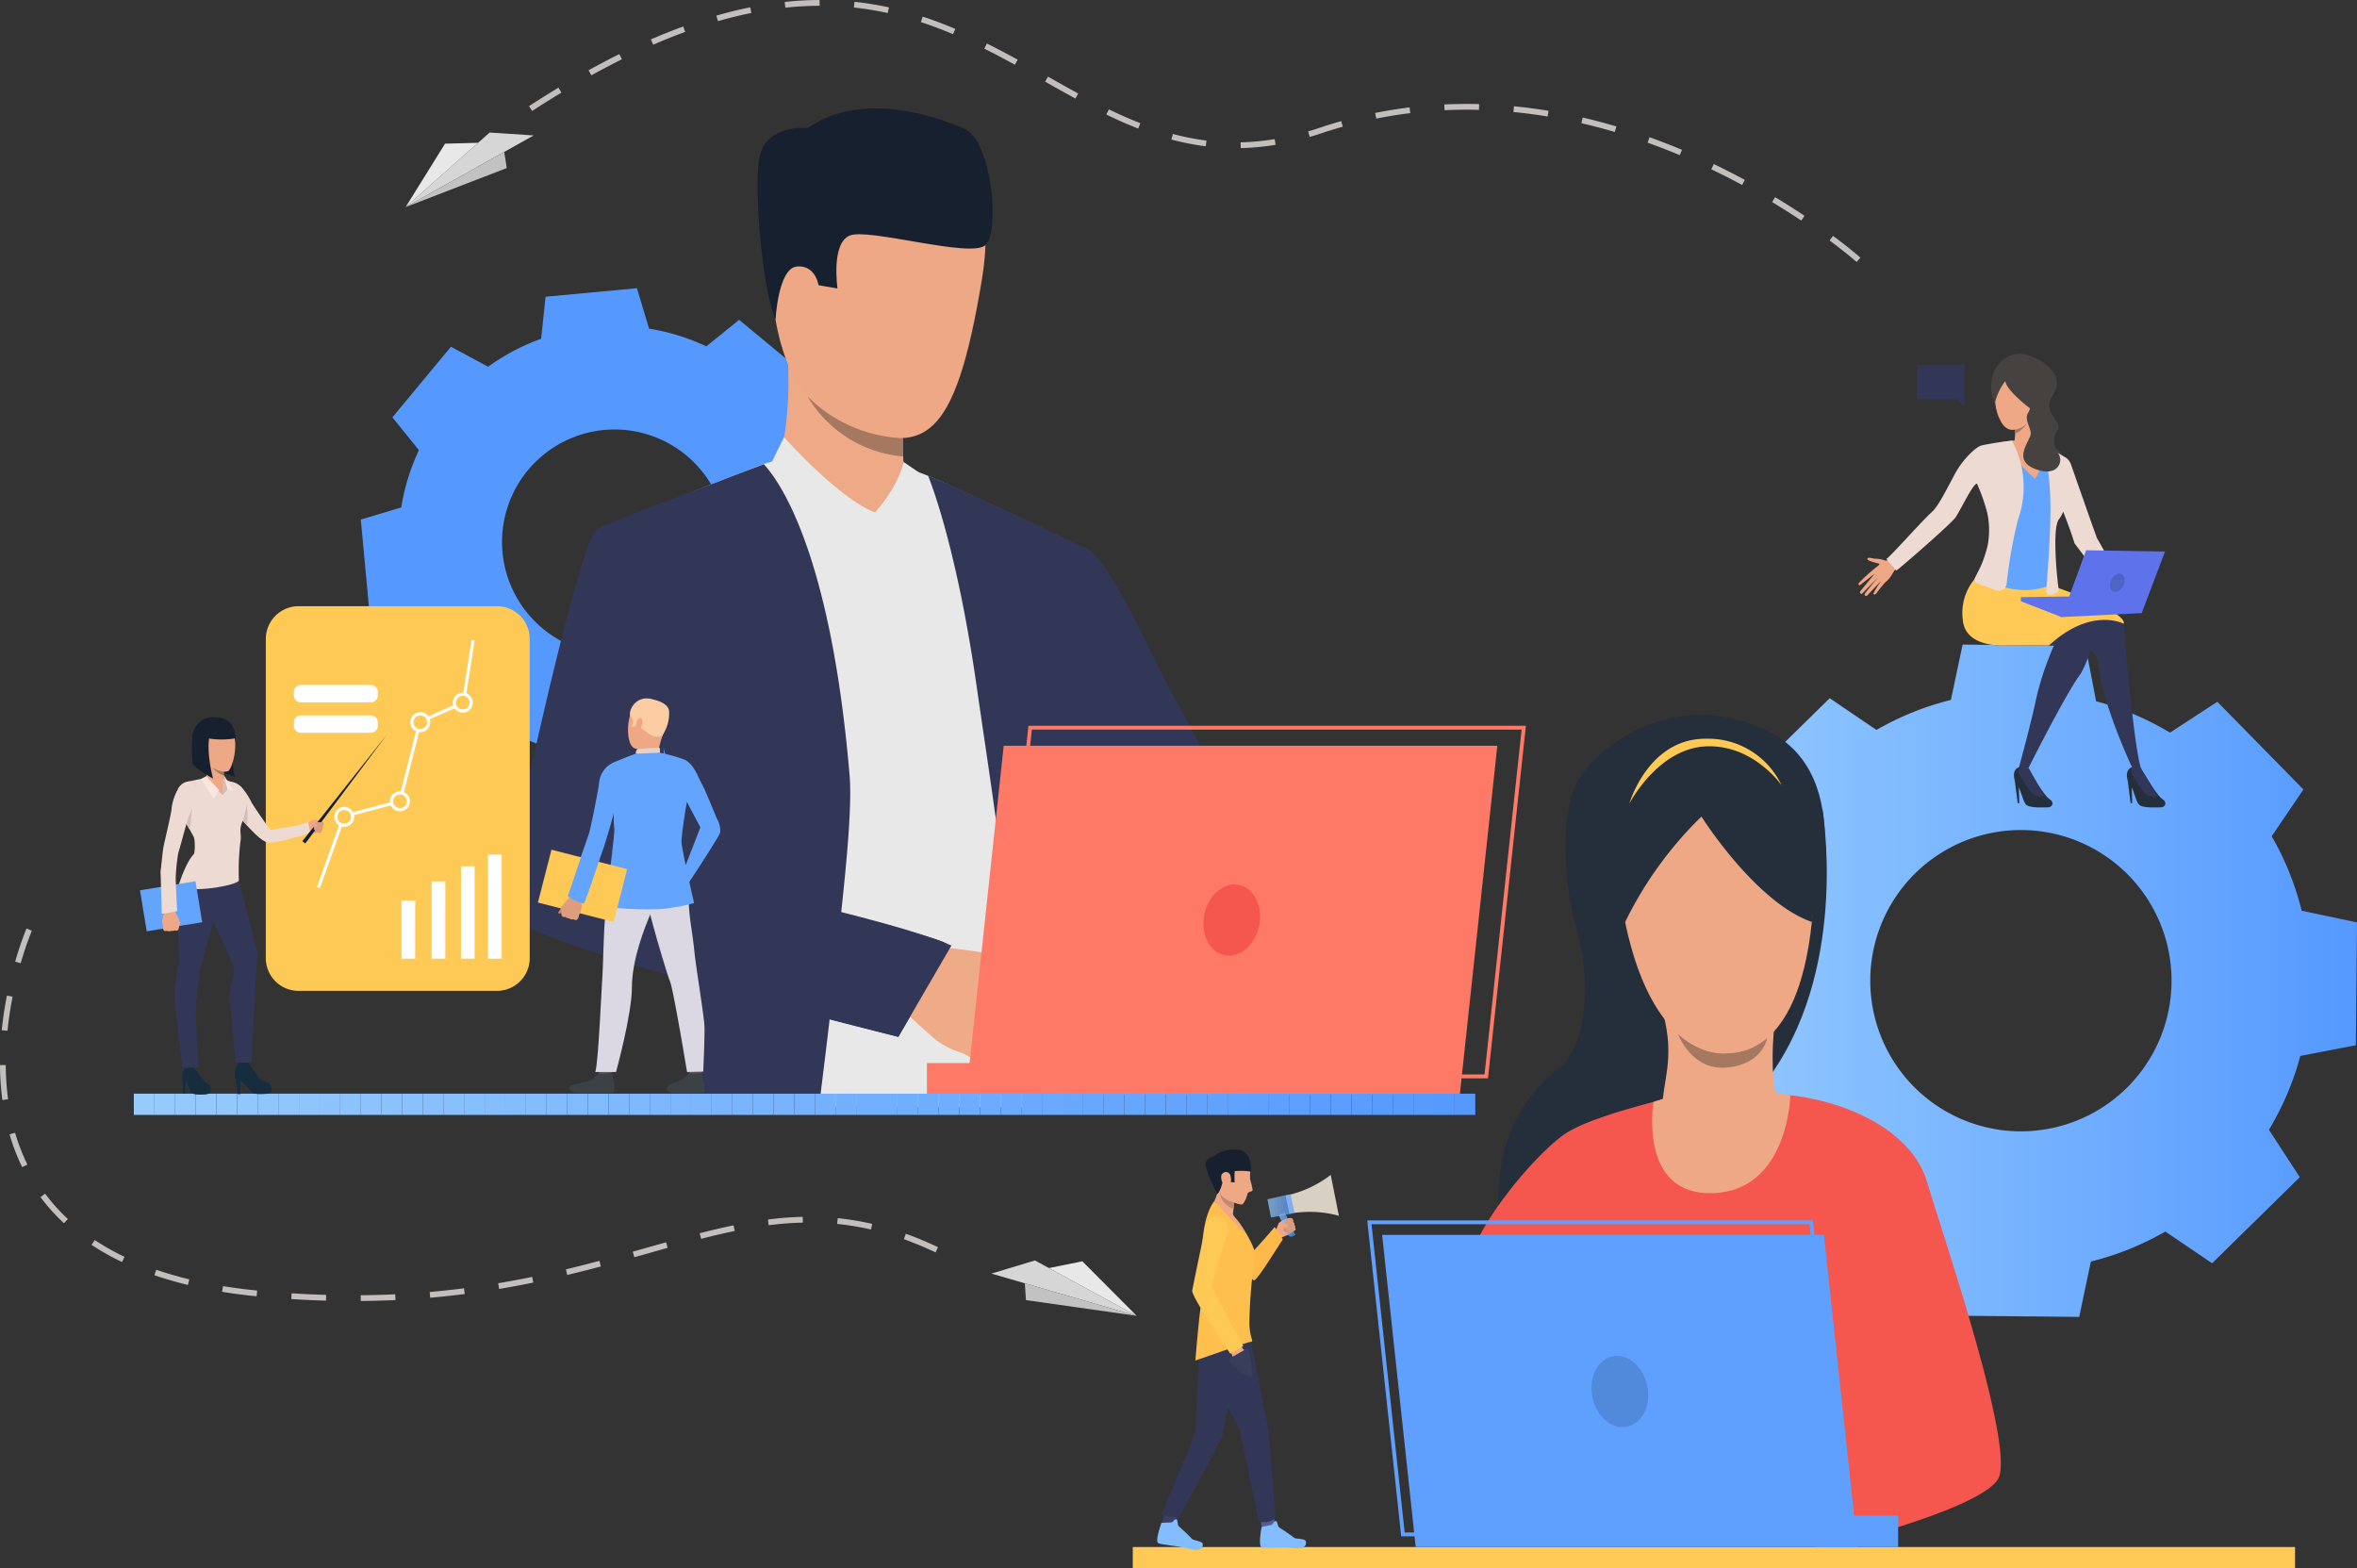 <svg xmlns="http://www.w3.org/2000/svg" xmlns:xlink="http://www.w3.org/1999/xlink" width="460" height="306.043" viewBox="0 0 460 306.043">
  <rect x="0" y="0" width="460" height="306.043" fill="#333333" stroke="none"/>
  <defs>
    <linearGradient id="linear-gradient" y1="0.5" x2="1" y2="0.5" gradientUnits="objectBoundingBox">
      <stop offset="0" stop-color="#96cbff"/>
      <stop offset="1" stop-color="#59f"/>
    </linearGradient>
    <linearGradient id="linear-gradient-2" x1="-2.077" y1="6.75" x2="-1.088" y2="6.75" xlink:href="#linear-gradient"/>
    <clipPath id="clip-path">
      <rect id="Rectangle_265" data-name="Rectangle 265" width="261.805" height="4.146" fill="none"/>
    </clipPath>
    <clipPath id="clip-path-2">
      <path id="Tracé_1044" data-name="Tracé 1044" d="M270.865,291.919l.454-.216-2.056-4.361-1.152.542,1.742,3.7A.71.71,0,0,0,270.865,291.919Z" transform="translate(-268.111 -287.342)" fill="none"/>
    </clipPath>
    <clipPath id="clip-path-3">
      <path id="Tracé_1048" data-name="Tracé 1048" d="M266.549,288.22l4.536-.846-.738-3.719-4.5,1.026Z" transform="translate(-265.846 -283.655)" fill="none"/>
    </clipPath>
  </defs>
  <g id="Groupe_1294" data-name="Groupe 1294" transform="translate(-13.566 -46)">
    <path id="Tracé_971" data-name="Tracé 971" d="M462.91,268.979a56.169,56.169,0,0,0,6.123-14.421l10.839-2.077.112-11.988L480.1,228.5l-10.8-2.279a56.142,56.142,0,0,0-5.853-14.532l6.191-9.125-8.4-8.556-8.4-8.556-9.239,6.019a56.114,56.114,0,0,0-14.421-6.123L427.1,174.514l-11.989-.112-11.988-.112-2.279,10.8a56.179,56.179,0,0,0-14.532,5.854l-9.125-6.191-8.557,8.4-8.556,8.4,6.02,9.24a56.062,56.062,0,0,0-6.123,14.421l-10.84,2.077-.111,11.989-.112,11.987,10.8,2.279a56.116,56.116,0,0,0,5.853,14.533l-6.191,9.125,8.4,8.556,8.4,8.557,9.239-6.02a56.148,56.148,0,0,0,14.421,6.123l2.077,10.839,11.989.112,11.988.113,2.278-10.8a56.083,56.083,0,0,0,14.532-5.854l9.125,6.192,8.557-8.4,8.556-8.4Zm-69.386-8.505a29.4,29.4,0,1,1,41.57.387A29.4,29.4,0,0,1,393.524,260.473Z" transform="translate(-6.53 -2.498)" fill="url(#linear-gradient)"/>
    <path id="Tracé_972" data-name="Tracé 972" d="M173.074,170.8a41.887,41.887,0,0,0,3.448-11.179l7.892-2.37-.832-8.914-.831-8.913-8.194-.869a41.927,41.927,0,0,0-5.458-10.348l3.9-7.25-6.891-5.715-6.891-5.715-6.4,5.177a41.922,41.922,0,0,0-11.179-3.449l-2.37-7.892-8.913.831-8.915.832-.868,8.2a41.881,41.881,0,0,0-10.348,5.457l-7.251-3.9-5.715,6.891-5.714,6.891,5.177,6.4a41.884,41.884,0,0,0-3.448,11.179l-7.893,2.37.831,8.914.832,8.913,8.194.869a41.936,41.936,0,0,0,5.458,10.348l-3.9,7.251,6.891,5.716,6.892,5.714,6.4-5.177a41.9,41.9,0,0,0,11.18,3.448l2.369,7.893,8.914-.831,8.914-.832.868-8.2a41.923,41.923,0,0,0,10.348-5.457l7.25,3.9,5.715-6.891,5.715-6.891Zm-52.19-1.022a21.951,21.951,0,1,1,30.909-2.885A21.951,21.951,0,0,1,120.884,169.78Z" transform="translate(-1.398 -1.117)" fill="url(#linear-gradient-2)"/>
    <g id="Groupe_738" data-name="Groupe 738" transform="translate(116.077 135.405)">
      <g id="Groupe_737" data-name="Groupe 737">
        <path id="Tracé_973" data-name="Tracé 973" d="M226.046,180.013q.987-13.317,1.376-24.925c-2.142-1.134-4.717-2.462-6.777-3.439-6.378-3.038-15.264-7.126-20.967-9.743-3.338-1.534-6.608-2.653-6.608-2.653s-22.79-2.185-24.64-2.068a57.371,57.371,0,0,0-7.169,2.451c-8.081,3.067-23.662,9.31-26.142,11.093-3.639,2.6-16.656,66.415-17,70.749-.337,4.209,17.7,9.969,34.413,14.381-.011,6.47-.142,15.532-.289,23.8-.023,1.414-.049,2.8-.076,4.147h73.11c-.1-1.421-.184-2.823-.256-4.147-.007-.177-.018-.349-.025-.523-.278-5.6-1.368-15.639-1.09-25.413,0,0-.176-10.3.845-14.738C224.862,199.406,226.046,180.013,226.046,180.013ZM133.341,217.53c.121-8.306,11.183-23.759,11.183-23.759a4.3,4.3,0,0,1,.519-.2c.007.007.571-.079.571-.072s1.719-1.628,1.73-1.628c.406,1.478,4.07,22.346,4.969,34.495C141.922,224.331,133.28,221.493,133.341,217.53Z" transform="translate(-118.112 -137.18)" fill="#e8e8e8"/>
      </g>
    </g>
    <g id="Groupe_740" data-name="Groupe 740" transform="translate(194.709 138.868)">
      <g id="Groupe_739" data-name="Groupe 739" transform="translate(0 0)">
        <path id="Tracé_974" data-name="Tracé 974" d="M228.96,259.732c-.48-3.461-.935-6.92-1.345-10.306,0-.018-.008-.029-.008-.049-.131-1.128-.267-2.241-.4-3.348-.007-.053-.011-.113-.018-.177-.534-4.664-.978-9.139-1.3-13.235a41.854,41.854,0,0,1,.409-9.205c1.272-20.949,1.9-43.036,1.9-43.036.669-9.039,1.052-17.49,1.307-25.364,0,0-28.616-13.524-31.21-14.3,0,0,5.429,12.747,9.5,41.235,1.564,10.942,4.462,29.36,6.567,48.159v0c1.139,10.146,3.274,20.478,4.9,29.623.248,1.414.485,2.8.7,4.147h9.578Q229.246,261.811,228.96,259.732Z" transform="translate(-198.306 -140.712)" fill="#323657"/>
      </g>
    </g>
    <g id="Groupe_742" data-name="Groupe 742" transform="translate(111.504 136.59)">
      <g id="Groupe_741" data-name="Groupe 741">
        <path id="Tracé_975" data-name="Tracé 975" d="M179.665,226.038c1.128-10.593,2.142-21.163,1.653-26.955-3.947-46.565-15.114-58.891-16.735-60.695-1.251.478-6.017,2.267-7.412,2.819-7.638,3.011-23.207,8.53-25.305,10.037-3.638,2.6-17.982,69.5-18.414,73.828-.29,2.925,18.43,9.036,37.529,14.49-.177,5.236.319,12.622-1.422,20.334a17.823,17.823,0,0,0-.826,4.042l26.623-.1c.162-1.376.331-2.754.5-4.147.507-4.16,1.037-8.423,1.563-12.953,7.984,2.067,13.412,3.4,13.412,3.4s7.5-12.679,9.676-17.812C200.88,231.444,191.226,229.125,179.665,226.038ZM145.238,210.01c-.252-9.533-.208-16.185-.208-16.185.943,3.266,2.248,12.6,3.4,21.877C144.56,213.755,145.287,211.934,145.238,210.01Z" transform="translate(-113.449 -138.389)" fill="#323657"/>
      </g>
    </g>
    <g id="Groupe_744" data-name="Groupe 744" transform="translate(165.199 114.313)">
      <g id="Groupe_743" data-name="Groupe 743">
        <path id="Tracé_976" data-name="Tracé 976" d="M168.21,137.5s2.9-5.477,2.1-21.027c-.222-4.307,22.629,10.217,22.629,10.217s-.079,1.485-.128,3.488c-.026.834-.041,1.748-.041,2.688,0,.26,0,.519,0,.779,0,.425.007.845.015,1.267.012.523.03,1.033.057,1.526.026.56.064,1.09.117,1.575a14.385,14.385,0,0,0,.845,3.052C194.853,143.476,176.765,143.615,168.21,137.5Z" transform="translate(-168.21 -115.67)" fill="#eea987"/>
      </g>
    </g>
    <g id="Groupe_745" data-name="Groupe 745" transform="translate(174.801 139.143)">
      <path id="Tracé_977" data-name="Tracé 977" d="M192.067,142.6l-4.509,5.275s-7.236-1.4-9.36-5.182S192.067,142.6,192.067,142.6Z" transform="translate(-178.003 -140.993)" fill="#eea987"/>
    </g>
    <g id="Groupe_746" data-name="Groupe 746" transform="translate(184.355 136.138)">
      <path id="Tracé_978" data-name="Tracé 978" d="M193.29,137.928s-.524,4.021-5.543,9.892l5.479,7.361,2.965-15.27Z" transform="translate(-187.747 -137.928)" fill="#e8e8e8"/>
    </g>
    <g id="Groupe_747" data-name="Groupe 747" transform="translate(164.254 131.301)">
      <path id="Tracé_979" data-name="Tracé 979" d="M169.568,132.995s10.463,11.836,17.78,14.729l-3.4,8.416-16.7-18.421Z" transform="translate(-167.246 -132.995)" fill="#e8e8e8"/>
    </g>
    <g id="Groupe_749" data-name="Groupe 749" transform="translate(209.781 151.351)">
      <g id="Groupe_748" data-name="Groupe 748" transform="translate(0 0)">
        <path id="Tracé_980" data-name="Tracé 980" d="M278.039,240.468s-13.889-13.469-23-15.71c-4.21-1.036-9.758-6.85-15.029-13.683-1.737-2.25-3.441-4.612-5.062-6.95a.017.017,0,0,1,0-.01c-6.467-9.337-11.534-18.286-11.534-18.286s-19.113-22.4-3.775-32.384c0,0,6.573-.142,10.179,1.816,3.707,2.013,11.614,18.516,12.956,21.44s15.866,30.065,16.839,30.675,2.593,2.842,8.405,5.971c7.116,3.831,18.294,15.043,18.294,15.043Z" transform="translate(-213.677 -153.443)" fill="#323657"/>
      </g>
    </g>
    <g id="Groupe_750" data-name="Groupe 750" transform="translate(188.886 230.522)">
      <path id="Tracé_981" data-name="Tracé 981" d="M210.955,257.629a8.831,8.831,0,0,1-2.771-.527s-1.451-.932-2.523-1.53a8.287,8.287,0,0,0-.847-.429,16.154,16.154,0,0,1-4.664-2.223c-1.827-1.391-7.781-6.962-7.781-6.962l3.849-5.915,1.777-5.859s13.881,1.381,15.734,2.482a5.522,5.522,0,0,1,.509.34c1.479,1.084,2.122,2.512,2.833,3.168.26.243,2.677,2.832,2.542,3.881a3.459,3.459,0,0,1-1.809,2.835s-.489,2.837-1.957,4.1a5.135,5.135,0,0,1-2.64,3.69S212.532,257.315,210.955,257.629Z" transform="translate(-192.368 -234.186)" fill="#efaa88"/>
    </g>
    <g id="Groupe_751" data-name="Groupe 751" transform="translate(163.416 74.532)">
      <path id="Tracé_982" data-name="Tracé 982" d="M188.347,75.559s25.09-6.048,19.8,25.718-11.3,34.344-26.587,28.011-14.222-26.652-15.133-36.593S180.32,76.023,188.347,75.559Z" transform="translate(-166.392 -75.099)" fill="#eea886"/>
    </g>
    <g id="Groupe_752" data-name="Groupe 752" transform="translate(165.861 94.6)">
      <path id="Tracé_983" data-name="Tracé 983" d="M175.213,97.957c-.373-2.79-5.912-3.733-6.295.464s2.68,11.508,4.766,10.754S175.728,101.8,175.213,97.957Z" transform="translate(-168.886 -95.565)" fill="#eea886"/>
    </g>
    <g id="Groupe_753" data-name="Groupe 753" transform="translate(161.414 67.158)">
      <path id="Tracé_984" data-name="Tracé 984" d="M167.858,108.787s.5-9.991,4.144-10.356,4.261,3.647,4.261,3.647l3.692.641s-1.291-8.733,2.326-10.314,23.658,4.47,26.543,1.859,1.249-20.337-4.071-22.688-20-7.579-30.584-.183c0,0-8.35-.829-9.488,5.917S165.519,103.817,167.858,108.787Z" transform="translate(-164.35 -67.578)" fill="#16202e"/>
    </g>
    <g id="Groupe_754" data-name="Groupe 754" transform="translate(155.04 222.032)">
      <path id="Tracé_985" data-name="Tracé 985" d="M202.056,234.017,191.7,251.829s-27.443-7.072-33.847-8.878l14.638-17.423S194.069,230.46,202.056,234.017Z" transform="translate(-157.849 -225.528)" fill="#323657"/>
    </g>
    <g id="Groupe_755" data-name="Groupe 755" transform="translate(171.153 123.344)">
      <path id="Tracé_986" data-name="Tracé 986" d="M192.96,136.611h0a24,24,0,0,1-18.674-11.731,27.821,27.821,0,0,0,18.6,8.16c0,.26,0,.519,0,.779,0,.425.007.845.015,1.267C192.915,135.608,192.934,136.119,192.96,136.611Z" transform="translate(-174.282 -124.88)" fill="#a77860"/>
    </g>
    <path id="Tracé_987" data-name="Tracé 987" d="M382.712,297.822a4.1,4.1,0,0,0-7.15,1.15h0a4.094,4.094,0,0,0,3.5,5.389c.106.009.214.017.323.018.068,0,.135,0,.2,0h.072a4.094,4.094,0,0,0,3.872-4.036A4.077,4.077,0,0,0,382.712,297.822Zm-2.223,5.349h0a3.084,3.084,0,0,1-.88.179h0c-.068,0-.137,0-.206,0a3.1,3.1,0,0,1-1.839-.642,3.2,3.2,0,0,1-.3-.272,3.06,3.06,0,0,1-.884-2.194,3.227,3.227,0,0,1,.161-.945,3.07,3.07,0,1,1,3.956,3.87Z" transform="translate(-7.045 -4.872)" fill="#4da8f2"/>
    <path id="Tracé_988" data-name="Tracé 988" d="M222.794,218.973C238.392,235.029,259,255.249,259,255.249l8.055-15.292s-18.3-21.458-30.712-35.777C232.539,206.045,225.557,210.495,222.794,218.973Z" transform="translate(-4.074 -3.08)" fill="#eea886"/>
    <g id="Groupe_756" data-name="Groupe 756" transform="translate(207.17 237.482)">
      <path id="Tracé_989" data-name="Tracé 989" d="M212.931,241.285a45.78,45.78,0,0,1,5.3,2.932c1.1.905,5.539,4.23,6.616,5.012s-1.624,3.008-9.567-.431S212.931,241.285,212.931,241.285Z" transform="translate(-211.014 -241.285)" fill="#eea886"/>
    </g>
    <path id="Tracé_990" data-name="Tracé 990" d="M213.2,194.417l-7.319,68.046h96.333l7.319-68.046Z" transform="translate(-3.745 -2.89)" fill="#fe7a66"/>
    <path id="Tracé_991" data-name="Tracé 991" d="M307.806,259.245H210.718l7.4-68.8h97.088Zm-96.252-.752h95.577l7.237-67.295H218.792Z" transform="translate(-3.839 -2.813)" fill="#fe7a66"/>
    <rect id="Rectangle_199" data-name="Rectangle 199" width="16.089" height="6.122" transform="translate(210.558 259.573) rotate(180)" fill="#fe7a66"/>
    <g id="Groupe_758" data-name="Groupe 758" transform="translate(39.684 259.432)">
      <g id="Groupe_757" data-name="Groupe 757" transform="translate(0)" clip-path="url(#clip-path)">
        <path id="Tracé_992" data-name="Tracé 992" d="M40.2,263.67v0Z" transform="translate(-40.203 -263.67)" fill="#96cbff"/>
        <rect id="Rectangle_200" data-name="Rectangle 200" width="4.028" height="4.146" fill="#96cbff"/>
        <rect id="Rectangle_201" data-name="Rectangle 201" width="4.028" height="4.146" transform="translate(4.028)" fill="#95caff"/>
        <rect id="Rectangle_202" data-name="Rectangle 202" width="4.028" height="4.146" transform="translate(8.055)" fill="#94c9ff"/>
        <rect id="Rectangle_203" data-name="Rectangle 203" width="4.028" height="4.146" transform="translate(12.083)" fill="#93c9ff"/>
        <rect id="Rectangle_204" data-name="Rectangle 204" width="4.028" height="4.146" transform="translate(16.111)" fill="#92c8ff"/>
        <rect id="Rectangle_205" data-name="Rectangle 205" width="4.028" height="4.146" transform="translate(20.139)" fill="#91c7ff"/>
        <rect id="Rectangle_206" data-name="Rectangle 206" width="4.028" height="4.146" transform="translate(24.166)" fill="#90c6ff"/>
        <rect id="Rectangle_207" data-name="Rectangle 207" width="4.028" height="4.146" transform="translate(28.194)" fill="#8fc6ff"/>
        <rect id="Rectangle_208" data-name="Rectangle 208" width="4.029" height="4.146" transform="translate(32.222)" fill="#8ec5ff"/>
        <rect id="Rectangle_209" data-name="Rectangle 209" width="4.028" height="4.146" transform="translate(36.25)" fill="#8dc4ff"/>
        <rect id="Rectangle_210" data-name="Rectangle 210" width="4.028" height="4.146" transform="translate(40.278)" fill="#8cc3ff"/>
        <rect id="Rectangle_211" data-name="Rectangle 211" width="4.028" height="4.146" transform="translate(44.306)" fill="#8bc2ff"/>
        <rect id="Rectangle_212" data-name="Rectangle 212" width="4.028" height="4.146" transform="translate(48.333)" fill="#8ac2ff"/>
        <rect id="Rectangle_213" data-name="Rectangle 213" width="4.028" height="4.146" transform="translate(52.361)" fill="#89c1ff"/>
        <rect id="Rectangle_214" data-name="Rectangle 214" width="4.028" height="4.146" transform="translate(56.389)" fill="#88c0ff"/>
        <rect id="Rectangle_215" data-name="Rectangle 215" width="4.028" height="4.146" transform="translate(60.416)" fill="#87bfff"/>
        <rect id="Rectangle_216" data-name="Rectangle 216" width="4.028" height="4.146" transform="translate(64.444)" fill="#86bfff"/>
        <rect id="Rectangle_217" data-name="Rectangle 217" width="4.028" height="4.146" transform="translate(68.472)" fill="#85beff"/>
        <rect id="Rectangle_218" data-name="Rectangle 218" width="4.028" height="4.146" transform="translate(72.499)" fill="#84bdff"/>
        <rect id="Rectangle_219" data-name="Rectangle 219" width="4.029" height="4.146" transform="translate(76.527)" fill="#83bcff"/>
        <rect id="Rectangle_220" data-name="Rectangle 220" width="4.028" height="4.146" transform="translate(80.556)" fill="#82bbff"/>
        <rect id="Rectangle_221" data-name="Rectangle 221" width="4.028" height="4.146" transform="translate(84.583)" fill="#81bbff"/>
        <rect id="Rectangle_222" data-name="Rectangle 222" width="4.028" height="4.146" transform="translate(88.611)" fill="#80baff"/>
        <rect id="Rectangle_223" data-name="Rectangle 223" width="4.028" height="4.146" transform="translate(92.639)" fill="#7fb9ff"/>
        <rect id="Rectangle_224" data-name="Rectangle 224" width="4.028" height="4.146" transform="translate(96.666)" fill="#7eb8ff"/>
        <rect id="Rectangle_225" data-name="Rectangle 225" width="4.028" height="4.146" transform="translate(100.694)" fill="#7db7ff"/>
        <rect id="Rectangle_226" data-name="Rectangle 226" width="4.028" height="4.146" transform="translate(104.722)" fill="#7cb7ff"/>
        <rect id="Rectangle_227" data-name="Rectangle 227" width="4.028" height="4.146" transform="translate(108.75)" fill="#7bb6ff"/>
        <rect id="Rectangle_228" data-name="Rectangle 228" width="4.028" height="4.146" transform="translate(112.777)" fill="#7ab5ff"/>
        <rect id="Rectangle_229" data-name="Rectangle 229" width="4.028" height="4.146" transform="translate(116.805)" fill="#79b4ff"/>
        <rect id="Rectangle_230" data-name="Rectangle 230" width="4.029" height="4.146" transform="translate(120.833)" fill="#78b4ff"/>
        <rect id="Rectangle_231" data-name="Rectangle 231" width="4.028" height="4.146" transform="translate(124.861)" fill="#77b3ff"/>
        <rect id="Rectangle_232" data-name="Rectangle 232" width="4.028" height="4.146" transform="translate(128.889)" fill="#76b2ff"/>
        <rect id="Rectangle_233" data-name="Rectangle 233" width="4.028" height="4.146" transform="translate(132.917)" fill="#74b1ff"/>
        <rect id="Rectangle_234" data-name="Rectangle 234" width="4.028" height="4.146" transform="translate(136.944)" fill="#73b0ff"/>
        <rect id="Rectangle_235" data-name="Rectangle 235" width="4.028" height="4.146" transform="translate(140.972)" fill="#72b0ff"/>
        <rect id="Rectangle_236" data-name="Rectangle 236" width="4.028" height="4.146" transform="translate(145)" fill="#71afff"/>
        <rect id="Rectangle_237" data-name="Rectangle 237" width="4.028" height="4.146" transform="translate(149.027)" fill="#70aeff"/>
        <rect id="Rectangle_238" data-name="Rectangle 238" width="4.028" height="4.146" transform="translate(153.055)" fill="#6fadff"/>
        <rect id="Rectangle_239" data-name="Rectangle 239" width="4.028" height="4.146" transform="translate(157.083)" fill="#6eadff"/>
        <rect id="Rectangle_240" data-name="Rectangle 240" width="4.029" height="4.146" transform="translate(161.11)" fill="#6dacff"/>
        <rect id="Rectangle_241" data-name="Rectangle 241" width="4.028" height="4.146" transform="translate(165.139)" fill="#6cabff"/>
        <rect id="Rectangle_242" data-name="Rectangle 242" width="4.028" height="4.146" transform="translate(169.167)" fill="#6baaff"/>
        <rect id="Rectangle_243" data-name="Rectangle 243" width="4.028" height="4.146" transform="translate(173.194)" fill="#6aa9ff"/>
        <rect id="Rectangle_244" data-name="Rectangle 244" width="4.028" height="4.146" transform="translate(177.222)" fill="#69a9ff"/>
        <rect id="Rectangle_245" data-name="Rectangle 245" width="4.028" height="4.146" transform="translate(181.25)" fill="#68a8ff"/>
        <rect id="Rectangle_246" data-name="Rectangle 246" width="4.028" height="4.146" transform="translate(185.277)" fill="#67a7ff"/>
        <rect id="Rectangle_247" data-name="Rectangle 247" width="4.028" height="4.146" transform="translate(189.305)" fill="#66a6ff"/>
        <rect id="Rectangle_248" data-name="Rectangle 248" width="4.028" height="4.146" transform="translate(193.333)" fill="#65a6ff"/>
        <rect id="Rectangle_249" data-name="Rectangle 249" width="4.028" height="4.146" transform="translate(197.361)" fill="#64a5ff"/>
        <rect id="Rectangle_250" data-name="Rectangle 250" width="4.028" height="4.146" transform="translate(201.388)" fill="#63a4ff"/>
        <rect id="Rectangle_251" data-name="Rectangle 251" width="4.029" height="4.146" transform="translate(205.416)" fill="#62a3ff"/>
        <rect id="Rectangle_252" data-name="Rectangle 252" width="4.028" height="4.146" transform="translate(209.445)" fill="#61a2ff"/>
        <rect id="Rectangle_253" data-name="Rectangle 253" width="4.028" height="4.146" transform="translate(213.472)" fill="#60a2ff"/>
        <rect id="Rectangle_254" data-name="Rectangle 254" width="4.028" height="4.146" transform="translate(217.5)" fill="#5fa1ff"/>
        <rect id="Rectangle_255" data-name="Rectangle 255" width="4.028" height="4.146" transform="translate(221.528)" fill="#5ea0ff"/>
        <rect id="Rectangle_256" data-name="Rectangle 256" width="4.028" height="4.146" transform="translate(225.555)" fill="#5d9fff"/>
        <rect id="Rectangle_257" data-name="Rectangle 257" width="4.028" height="4.146" transform="translate(229.583)" fill="#5c9eff"/>
        <rect id="Rectangle_258" data-name="Rectangle 258" width="4.028" height="4.146" transform="translate(233.611)" fill="#5b9eff"/>
        <rect id="Rectangle_259" data-name="Rectangle 259" width="4.028" height="4.146" transform="translate(237.638)" fill="#5a9dff"/>
        <rect id="Rectangle_260" data-name="Rectangle 260" width="4.028" height="4.146" transform="translate(241.666)" fill="#599cff"/>
        <rect id="Rectangle_261" data-name="Rectangle 261" width="4.028" height="4.146" transform="translate(245.694)" fill="#589bff"/>
        <rect id="Rectangle_262" data-name="Rectangle 262" width="4.029" height="4.146" transform="translate(249.722)" fill="#579bff"/>
        <rect id="Rectangle_263" data-name="Rectangle 263" width="4.028" height="4.146" transform="translate(253.75)" fill="#569aff"/>
        <rect id="Rectangle_264" data-name="Rectangle 264" width="4.028" height="4.146" transform="translate(257.778)" fill="#59f"/>
        <path id="Tracé_993" data-name="Tracé 993" d="M307.207,267.816v0Z" transform="translate(-45.402 -263.67)" fill="#59f"/>
      </g>
    </g>
    <rect id="Rectangle_266" data-name="Rectangle 266" width="226.832" height="4.146" transform="translate(234.644 347.897)" fill="#ffc955"/>
    <path id="Tracé_994" data-name="Tracé 994" d="M253.275,227.885c-.775,3.788.993,7.349,3.948,7.953s5.977-1.979,6.751-5.767-.993-7.35-3.947-7.953S254.05,224.095,253.275,227.885Z" transform="translate(-4.664 -3.428)" fill="#f5564e"/>
    <g id="Groupe_760" data-name="Groupe 760" transform="translate(428.656 195.632)">
      <g id="Groupe_759" data-name="Groupe 759">
        <path id="Tracé_995" data-name="Tracé 995" d="M440.58,200.457s2.222,3.767,3.16,4.383c1.274.834.476,1.679-.129,1.679s-3.694.223-4.374-.55-1.018-3.087-1.651-3.692-1.287-3.012.309-3.6C439.3,198.163,440.58,200.457,440.58,200.457Z" transform="translate(-436.899 -198.604)" fill="#252e3b"/>
      </g>
    </g>
    <g id="Groupe_762" data-name="Groupe 762" transform="translate(429.543 195.708)">
      <g id="Groupe_761" data-name="Groupe 761" transform="translate(0 0)">
        <path id="Tracé_996" data-name="Tracé 996" d="M439.635,198.8s2.545,4.411,2.985,5.063-.826.651-1.61.34-2.754-3.473-3.038-4.049a2.122,2.122,0,0,1-.06-1.476Z" transform="translate(-437.804 -198.681)" fill="#323657"/>
      </g>
    </g>
    <g id="Groupe_764" data-name="Groupe 764" transform="translate(428.796 198.202)">
      <g id="Groupe_763" data-name="Groupe 763" transform="translate(0 0)">
        <path id="Tracé_997" data-name="Tracé 997" d="M437.042,201.225l.587,4.523.311.013-.1-3.254Z" transform="translate(-437.042 -201.225)" fill="#252e3b"/>
      </g>
    </g>
    <g id="Groupe_766" data-name="Groupe 766" transform="translate(406.611 195.646)">
      <g id="Groupe_765" data-name="Groupe 765" transform="translate(0 0)">
        <path id="Tracé_998" data-name="Tracé 998" d="M418.106,200.457s2.222,3.767,3.161,4.383c1.274.834.475,1.679-.13,1.679s-3.694.223-4.374-.55-1.018-3.087-1.651-3.692-1.309-3.075.308-3.6C416.838,198.222,418.106,200.457,418.106,200.457Z" transform="translate(-414.417 -198.618)" fill="#252e3b"/>
      </g>
    </g>
    <g id="Groupe_768" data-name="Groupe 768" transform="translate(407.508 195.708)">
      <g id="Groupe_767" data-name="Groupe 767" transform="translate(0 0)">
        <path id="Tracé_999" data-name="Tracé 999" d="M417.3,198.811s2.411,4.4,2.849,5.054-.826.651-1.609.34-2.755-3.473-3.038-4.049a2.125,2.125,0,0,1-.061-1.476Z" transform="translate(-415.331 -198.681)" fill="#323657"/>
      </g>
    </g>
    <g id="Groupe_770" data-name="Groupe 770" transform="translate(406.761 198.202)">
      <g id="Groupe_769" data-name="Groupe 769" transform="translate(0 0)">
        <path id="Tracé_1000" data-name="Tracé 1000" d="M414.569,201.225l.587,4.523.311.013-.1-3.254Z" transform="translate(-414.569 -201.225)" fill="#252e3b"/>
      </g>
    </g>
    <g id="Groupe_772" data-name="Groupe 772" transform="translate(400.442 160.067)">
      <g id="Groupe_771" data-name="Groupe 771" transform="translate(0 0)">
        <path id="Tracé_1001" data-name="Tracé 1001" d="M408.125,165.469l20.109,9.163a3.866,3.866,0,0,1,2.5,3.222c.784,7.779,6.6,20.119,6.6,20.119,1.867.913,1.723.121,1.723.121-1.177-3.776-2.608-19.343-3.119-25.6-.109-1.326-.175-2.234-.189-2.524-.011-.2-.227-.456-.6-.758-2.759-2.238-14.113-6.87-14.113-6.87C412.511,162.126,408.125,165.469,408.125,165.469Z" transform="translate(-408.125 -162.332)" fill="#323657"/>
      </g>
    </g>
    <g id="Groupe_774" data-name="Groupe 774" transform="translate(396.571 158.684)">
      <g id="Groupe_773" data-name="Groupe 773">
        <path id="Tracé_1002" data-name="Tracé 1002" d="M404.257,169.376c.623,5.435,8.382,4.812,8.382,4.812h9.4a58.813,58.813,0,0,0-3.424,10.133c-1.011,4.919-3.4,13.624-3.4,13.624s.157.3,1.858.13c0,0,7.381-14.712,10.206-18.41a24.946,24.946,0,0,0,2.649-7.693c.1-.867.039-1.536-.284-1.808a23.263,23.263,0,0,0-2.076-1.419c-2.945-1.857-8.061-4.717-10.91-5.358-3.817-.858-9.854-2.466-9.854-2.466A10.4,10.4,0,0,0,404.257,169.376Z" transform="translate(-404.177 -160.922)" fill="#323657"/>
      </g>
    </g>
    <path id="Tracé_1003" data-name="Tracé 1003" d="M410.768,126.644a8.76,8.76,0,0,1-.722-5.518c.686-2.846,3.327-5.68,7.193-4.379s6.991,4.306,4.673,7.779,2.1,5.041.973,6.693-.7,3.378-.223,3.762,2.013,1.755,1.844,3.378-7.5-4.728-7.5-4.728S413.013,125.607,410.768,126.644Z" transform="translate(-7.717 -1.371)" fill="#464240"/>
    <path id="Tracé_1004" data-name="Tracé 1004" d="M422.494,161.651s-.582,2.829-15.6-.742C406.893,160.909,411.928,159.236,422.494,161.651Z" transform="translate(-7.659 -2.227)" fill="#eb4747"/>
    <g id="Groupe_775" data-name="Groupe 775" transform="translate(396.011 132.416)">
      <path id="Tracé_1005" data-name="Tracé 1005" d="M406.658,161.192q-.348.668-.7,1.334l16.47.479c-.868-2.907-.586-6.845-.434-9.835.185-3.65,2.2-6.189,1.987-9.881,1.086.176,1.274.209,2.362.376-1.663-4.74-2.234-7.088-7.4-8.912a9.65,9.65,0,0,0-4.609-.562c-5.985.493-7.79.564-10.729,5.987,4.6.732,3.844,2.385,5.239,6.963.68,2.232,1.391,4.722,1.026,7.077C409.513,156.535,406.658,159.078,406.658,161.192Z" transform="translate(-403.606 -134.132)" fill="#63a4ff"/>
    </g>
    <g id="Groupe_776" data-name="Groupe 776" transform="translate(406.64 127.684)">
      <path id="Tracé_1006" data-name="Tracé 1006" d="M416.421,135.807c-2.449-.463-1.929-1.825-1.929-1.825s.114-.769.158-1.74c.012-.249.018-.511.018-.778a10.605,10.605,0,0,0-.069-1.2c-.2-1.644,4.447-.664,4.447-.664s-.268,3.327.373,4.323S418.87,136.27,416.421,135.807Z" transform="translate(-414.446 -129.306)" fill="#eea886"/>
    </g>
    <g id="Groupe_777" data-name="Groupe 777" transform="translate(403.942 131.905)">
      <path id="Tracé_1007" data-name="Tracé 1007" d="M411.694,134.057s4.941,5.7,6.768,7.027c0,0,2.1-1.9.8-6.9C419.266,134.181,416.881,132.985,411.694,134.057Z" transform="translate(-411.694 -133.611)" fill="#eea886"/>
    </g>
    <path id="Tracé_1008" data-name="Tracé 1008" d="M411.809,120.046s-2.566,4.943-.021,9.626,7.545-2.039,7.868-2.828,2.038-5.25-1.372-6.6S412.535,118.7,411.809,120.046Z" transform="translate(-7.732 -1.424)" fill="#eea886"/>
    <path id="Tracé_1009" data-name="Tracé 1009" d="M412.66,121.78a11.126,11.126,0,0,0-1.976,4.033,9.191,9.191,0,0,1,1.285-6.354c1.989-3.114,7.043-.148,7.721,1.1s2.661,2.341-.673,7.686C419.017,128.24,413.022,124.076,412.66,121.78Z" transform="translate(-7.73 -1.404)" fill="#464240"/>
    <path id="Tracé_1010" data-name="Tracé 1010" d="M416.841,130.384a4.8,4.8,0,0,1-2.187,1.879c.012-.249.018-.511.018-.778A4.158,4.158,0,0,0,416.841,130.384Z" transform="translate(-7.81 -1.643)" fill="#a77860"/>
    <path id="Tracé_1011" data-name="Tracé 1011" d="M390.337,157.19s-1.22.542-1.8.3a5.406,5.406,0,0,0-1.755-.294c-.378,0-1.558-.423-1.537.039s1.917.783,2.305.928-1.161,1-1.3,1.376,1.6,2.865,2.591,2.157,1.522-2.124,1.722-2.213a7.205,7.205,0,0,0,.74-.487Z" transform="translate(-7.237 -2.162)" fill="#eea886"/>
    <path id="Tracé_1012" data-name="Tracé 1012" d="M386.4,159.359a25.556,25.556,0,0,0-2.905,2.693c-.044.32.106.47.383.259s2.837-2.21,2.837-2.21-2.866,3.385-2.962,3.636c-.057.147.218.453.378.354s3.207-3.285,3.207-3.285-2.669,3.165-2.685,3.4a.311.311,0,0,0,.525.21c.216-.221,2.873-3.014,2.873-3.014a15.734,15.734,0,0,0-1.676,2.644c.067.131.292.406.732-.236s1.648-2.043,1.648-2.043Z" transform="translate(-7.203 -2.207)" fill="#eea886"/>
    <g id="Groupe_778" data-name="Groupe 778" transform="translate(396.572 158.684)">
      <path id="Tracé_1013" data-name="Tracé 1013" d="M421.062,174.19h-8.423s-7.759.622-8.381-4.813a10.393,10.393,0,0,1,2.551-8.454s4.1,1.092,7.677,1.957a27.635,27.635,0,0,1,6.473-.565s15.169,5.012,14.712,7.651C435.672,169.965,429.327,166.573,421.062,174.19Z" transform="translate(-404.177 -160.922)" fill="#ffc955"/>
    </g>
    <path id="Tracé_1014" data-name="Tracé 1014" d="M415.806,164.849l16.058-.236-8.108,4.117Z" transform="translate(-7.832 -2.31)" fill="#5e72eb"/>
    <path id="Tracé_1015" data-name="Tracé 1015" d="M420.729,162.731a13.733,13.733,0,0,1-8.04.134l-.208-1.653,9.117.507Z" transform="translate(-7.768 -2.243)" fill="#63a4ff"/>
    <path id="Tracé_1016" data-name="Tracé 1016" d="M423.756,168.734l-7.95-3.08v-.8l8.579,3.095Z" transform="translate(-7.832 -2.314)" fill="#5e72eb"/>
    <g id="Groupe_779" data-name="Groupe 779" transform="translate(411.513 132.475)">
      <path id="Tracé_1017" data-name="Tracé 1017" d="M420.808,162.97a.794.794,0,0,0,1.1.787l.933-.4a.664.664,0,0,0,.4-.716c-.388-2.429-1.222-11.883,0-13.506a5.94,5.94,0,0,0,.889-1.585c.8,2.072,1.8,4.741,2.2,6.176l7.586,10.093,2.544.645a85.967,85.967,0,0,0-5.723-11.7c-.5-1.334-1.92-5.369-3.181-8.964-.8-2.269-1.528-4.361-1.921-5.487a2.565,2.565,0,0,0-1.109-1.36c-1.176-.7-3.134-1.809-4.91-2.672l-.021-.01-.17-.082h0c3.377,5.109,2.06,19.534,1.393,28.758Z" transform="translate(-419.416 -134.192)" fill="#eddad3"/>
    </g>
    <g id="Groupe_780" data-name="Groupe 780" transform="translate(381.697 131.995)">
      <path id="Tracé_1018" data-name="Tracé 1018" d="M407.684,134.618c-1.083.168-3.763,2.771-5.187,5.4-1.626,3-3.28,6.413-4.52,7.536-2.28,2.065-8.661,9.367-8.964,9.189A19.737,19.737,0,0,0,391,159.028c.119.052,10.49-8.935,11.486-10.3.944-1.3,3.47-6.746,4.226-6.626l0,0v0a40.561,40.561,0,0,1,1.846,5.028c.015.048.029.1.043.144a16.177,16.177,0,0,1,.221,6.713,22.854,22.854,0,0,1-2.484,6.416,1.009,1.009,0,0,0,.033.779h0a.56.56,0,0,0,.276.323l3.046,1.129.715.265a1.561,1.561,0,0,0,2.089-1.26,92.476,92.476,0,0,1,2.216-12.533,18.984,18.984,0,0,0-1.171-15.4A56.8,56.8,0,0,0,407.684,134.618Z" transform="translate(-389.008 -133.703)" fill="#eddad3"/>
    </g>
    <path id="Tracé_1019" data-name="Tracé 1019" d="M423.913,168.552l4.776-13.041,15.4.251-4.552,12.017Z" transform="translate(-7.99 -2.132)" fill="#5e72eb"/>
    <path id="Tracé_1020" data-name="Tracé 1020" d="M433.8,161.371c-.469.939-.328,1.962.318,2.285s1.548-.176,2.018-1.116.328-1.963-.317-2.286S434.273,160.432,433.8,161.371Z" transform="translate(-8.177 -2.223)" fill="#4e65c6"/>
    <path id="Tracé_1021" data-name="Tracé 1021" d="M417.237,125.082a2.768,2.768,0,0,1,.074,2.859c-.912,1.325.23,2.625.428,4.025s-3.8,5.126.646,7,5.867-1.224,4.732-2.929a9.622,9.622,0,0,1-2.037-5.519C420.983,128.087,420.183,124.3,417.237,125.082Z" transform="translate(-7.841 -1.538)" fill="#464240"/>
    <path id="Tracé_1022" data-name="Tracé 1022" d="M395.074,118.587h9.284v8.147l-1.417-1.418h-7.867Z" transform="translate(-7.429 -1.413)" fill="#323657"/>
    <g id="Groupe_783" data-name="Groupe 783" transform="translate(262.6 283.687)">
      <g id="Groupe_782" data-name="Groupe 782">
        <g id="Groupe_781" data-name="Groupe 781">
          <path id="Tracé_1023" data-name="Tracé 1023" d="M267.546,290.72s.441-1.092.513-1.258a2.866,2.866,0,0,1,1.011-.7,3.291,3.291,0,0,1,1.416-.346.5.5,0,0,1,.31.287.963.963,0,0,1,.08.486.592.592,0,0,1,.211.531.515.515,0,0,1,.117.561.434.434,0,0,1,.12.461,3.856,3.856,0,0,0-.554.416,8.23,8.23,0,0,1-2.009.989S267.745,292.169,267.546,290.72Z" transform="translate(-267.546 -288.408)" fill="#eea886"/>
        </g>
      </g>
    </g>
    <g id="Groupe_786" data-name="Groupe 786" transform="translate(264.089 285.404)">
      <g id="Groupe_785" data-name="Groupe 785">
        <g id="Groupe_784" data-name="Groupe 784">
          <path id="Tracé_1024" data-name="Tracé 1024" d="M269.139,290.158a2.87,2.87,0,0,1-.071.758c-.08.169,1.2.54,1.2.54S269.858,290.164,269.139,290.158Z" transform="translate(-269.064 -290.158)" fill="#cf8c6c"/>
        </g>
      </g>
    </g>
    <g id="Groupe_789" data-name="Groupe 789" transform="translate(240.273 341.48)">
      <g id="Groupe_788" data-name="Groupe 788">
        <g id="Groupe_787" data-name="Groupe 787">
          <path id="Tracé_1025" data-name="Tracé 1025" d="M244.776,349.089l.559-1.742,2.365.382-.353,1.571Z" transform="translate(-244.776 -347.347)" fill="#3b3f66"/>
        </g>
      </g>
    </g>
    <g id="Groupe_792" data-name="Groupe 792" transform="translate(259.663 342.111)">
      <g id="Groupe_791" data-name="Groupe 791">
        <g id="Groupe_790" data-name="Groupe 790">
          <path id="Tracé_1026" data-name="Tracé 1026" d="M264.55,348.9l.133.957,2.589-.432-.138-1.43Z" transform="translate(-264.55 -347.991)" fill="#555c94"/>
        </g>
      </g>
    </g>
    <g id="Groupe_796" data-name="Groupe 796" transform="translate(240.304 308.372)">
      <g id="Groupe_795" data-name="Groupe 795">
        <g id="Groupe_794" data-name="Groupe 794">
          <g id="Groupe_793" data-name="Groupe 793">
            <path id="Tracé_1027" data-name="Tracé 1027" d="M258.557,321.4s-.38,2.079-.824,4.385c-.077.4-.156.811-.235,1.217-.432,2.223-.87,4.361-1.031,4.8-.367,1.005-8.3,15.535-8.3,15.535s-3.243-.247-3.364-.664c0,0,6.647-15.777,6.609-16.351s.813-16.747.813-16.747S258.382,320.471,258.557,321.4Z" transform="translate(-244.807 -313.582)" fill="#323657"/>
          </g>
        </g>
      </g>
    </g>
    <g id="Groupe_800" data-name="Groupe 800" transform="translate(247.666 305.764)">
      <g id="Groupe_799" data-name="Groupe 799">
        <g id="Groupe_798" data-name="Groupe 798">
          <g id="Groupe_797" data-name="Groupe 797">
            <path id="Tracé_1028" data-name="Tracé 1028" d="M262.326,312.606s3.1,15.888,3.368,17.1,1.44,17.491,1.44,17.491-.7,1.438-3.273.9c0,0-3.511-17.486-3.807-18.072-1.148-2.274-6.785-13.29-7.332-14.862a9.448,9.448,0,0,1-.385-3.407S256.525,309.4,262.326,312.606Z" transform="translate(-252.314 -310.922)" fill="#323657"/>
          </g>
        </g>
      </g>
    </g>
    <g id="Groupe_804" data-name="Groupe 804" transform="translate(254.811 285.469)">
      <g id="Groupe_803" data-name="Groupe 803">
        <g id="Groupe_802" data-name="Groupe 802">
          <g id="Groupe_801" data-name="Groupe 801">
            <path id="Tracé_1029" data-name="Tracé 1029" d="M261.164,291.625s1.361,3.393,1.7,3.293,4.253-4.693,4.253-4.693,1.788,2.233,1.549,2.49c-.333.356-4.953,8.035-5.588,7.9s-3.475-4.832-3.475-4.832S259.445,292.239,261.164,291.625Z" transform="translate(-259.602 -290.225)" fill="#ffb94a"/>
          </g>
        </g>
      </g>
    </g>
    <g id="Groupe_808" data-name="Groupe 808" transform="translate(246.865 280.392)">
      <g id="Groupe_807" data-name="Groupe 807">
        <g id="Groupe_806" data-name="Groupe 806">
          <g id="Groupe_805" data-name="Groupe 805">
            <path id="Tracé_1030" data-name="Tracé 1030" d="M255.187,285.047a56.773,56.773,0,0,1,4.5,3.767c.974,1.069,3.662,5.506,3.468,6.84a96.85,96.85,0,0,0-1.119,12.967c-.02,3.042.949,3.817.346,3.862-.693.052-9.572,3.27-10.887,3.661,0,0,.862-10.708,1.3-11.944S251.4,290.017,255.187,285.047Z" transform="translate(-251.498 -285.047)" fill="#ffbf4d"/>
          </g>
        </g>
      </g>
    </g>
    <g id="Groupe_811" data-name="Groupe 811" transform="translate(264.491 275.276)">
      <g id="Groupe_810" data-name="Groupe 810">
        <g id="Groupe_809" data-name="Groupe 809">
          <path id="Tracé_1031" data-name="Tracé 1031" d="M278.263,279.829l.792,3.989.791,3.99a21.736,21.736,0,0,0-9.672-.4l-.349-1.759-.352-1.77A21.825,21.825,0,0,0,278.263,279.829Z" transform="translate(-269.474 -279.829)" fill="#d9d0c4"/>
        </g>
      </g>
    </g>
    <g id="Groupe_814" data-name="Groupe 814" transform="translate(259.468 342.823)">
      <g id="Groupe_813" data-name="Groupe 813">
        <g id="Groupe_812" data-name="Groupe 812">
          <path id="Tracé_1032" data-name="Tracé 1032" d="M264.678,349.866s1.954-.378,2.023-.437.488-.83.79-.7.306,1.074.6,1.232,2.628,1.736,2.914,2.022,2.054.119,2.256.617.22,1.678-2.416,1.4-5.646.151-6.214-.16S264.5,350.625,264.678,349.866Z" transform="translate(-264.351 -348.717)" fill="#84bdff"/>
        </g>
      </g>
    </g>
    <g id="Groupe_817" data-name="Groupe 817" transform="translate(239.408 342.478)">
      <g id="Groupe_816" data-name="Groupe 816">
        <g id="Groupe_815" data-name="Groupe 815">
          <path id="Tracé_1033" data-name="Tracé 1033" d="M244.726,349.066s1.991-.061,2.067-.109.616-.743.892-.561.13,1.109.4,1.314,2.317,2.134,2.554,2.462,2.007.445,2.128.97-.051,1.69-2.608,1-5.6-.754-6.108-1.152S244.426,349.786,244.726,349.066Z" transform="translate(-243.893 -348.366)" fill="#84bdff"/>
        </g>
      </g>
    </g>
    <g id="Groupe_821" data-name="Groupe 821" transform="translate(253.682 308.183)">
      <g id="Groupe_820" data-name="Groupe 820">
        <g id="Groupe_819" data-name="Groupe 819">
          <g id="Groupe_818" data-name="Groupe 818">
            <path id="Tracé_1034" data-name="Tracé 1034" d="M260.466,313.39s.238.968.62,1.178-1.781,2.278-1.781,2.278a18.108,18.108,0,0,1-.854-2.11A13.318,13.318,0,0,1,260.466,313.39Z" transform="translate(-258.45 -313.39)" fill="#eea987"/>
          </g>
        </g>
      </g>
    </g>
    <g id="Groupe_825" data-name="Groupe 825" transform="translate(246.243 283.315)">
      <g id="Groupe_824" data-name="Groupe 824">
        <g id="Groupe_823" data-name="Groupe 823">
          <g id="Groupe_822" data-name="Groupe 822">
            <path id="Tracé_1035" data-name="Tracé 1035" d="M253.607,289.288s-2.533,12.046-2.74,13.28c-.2,1.167,7.425,12.313,7.425,12.313l2.535-1.5s-6.15-11.182-6.141-11.693,2.951-10.222,2.951-10.222a2.29,2.29,0,1,0-4.03-2.175Z" transform="translate(-250.863 -288.028)" fill="#ffc955"/>
          </g>
        </g>
      </g>
    </g>
    <g id="Groupe_828" data-name="Groupe 828" transform="translate(253.456 309.015)">
      <g id="Groupe_827" data-name="Groupe 827">
        <g id="Groupe_826" data-name="Groupe 826">
          <path id="Tracé_1036" data-name="Tracé 1036" d="M261.946,314.238a41.172,41.172,0,0,1,.774,5.351c-.05,1.255-4.728-1.974-4.491-3.222Z" transform="translate(-258.22 -314.238)" fill="#393e5b"/>
        </g>
      </g>
    </g>
    <g id="Groupe_833" data-name="Groupe 833" transform="translate(250.554 276.33)">
      <g id="Groupe_832" data-name="Groupe 832">
        <g id="Groupe_831" data-name="Groupe 831">
          <g id="Groupe_830" data-name="Groupe 830">
            <g id="Groupe_829" data-name="Groupe 829">
              <path id="Tracé_1037" data-name="Tracé 1037" d="M255.26,284.966s6.427,7.021,6.031,6.242c-1.411-2.775-2.4-3.243-2.377-3.76.017-.4.171-1.551.2-1.937.05-.736.1-1.334.1-1.334s-3.192-4.483-3.05-2.955A9.3,9.3,0,0,1,255.26,284.966Z" transform="translate(-255.26 -280.904)" fill="#eea886"/>
            </g>
          </g>
        </g>
      </g>
    </g>
    <g id="Groupe_838" data-name="Groupe 838" transform="translate(250.252 270.866)">
      <g id="Groupe_837" data-name="Groupe 837">
        <g id="Groupe_836" data-name="Groupe 836">
          <g id="Groupe_835" data-name="Groupe 835">
            <g id="Groupe_834" data-name="Groupe 834">
              <path id="Tracé_1038" data-name="Tracé 1038" d="M261.375,276.593a16.293,16.293,0,0,1,.9,2.56,10.206,10.206,0,0,0-.035,1.417,20.444,20.444,0,0,1,.5,2.131c-.073.407-.929.2-1.046.865s-.739,1.927-1.049,1.952c-.8.065-3.843-1.178-4.037-1.815s-1.3-4.192-1.641-4.867,5.367-4.381,5.888-3.311Z" transform="translate(-254.952 -275.332)" fill="#eea886"/>
            </g>
          </g>
        </g>
      </g>
    </g>
    <g id="Groupe_841" data-name="Groupe 841" transform="translate(248.855 270.324)">
      <g id="Groupe_840" data-name="Groupe 840">
        <g id="Groupe_839" data-name="Groupe 839">
          <path id="Tracé_1039" data-name="Tracé 1039" d="M253.581,278.122c-.4-1.76,1.62-1.977,1.62-1.977s1.317-1.535,4.469-1.351,2.671,4.3,2.671,4.3a11.7,11.7,0,0,0-3.129-.086,14.881,14.881,0,0,0-.013,2.192l-1.189-.106s.132-1.559-.438-1.634-.763,3.3-1.826,4.045a1.172,1.172,0,0,0-.143-.472h0a13.286,13.286,0,0,1-.827-1.722A19.318,19.318,0,0,1,253.581,278.122Z" transform="translate(-253.528 -274.778)" fill="#16202e"/>
        </g>
      </g>
    </g>
    <g id="Groupe_846" data-name="Groupe 846" transform="translate(251.893 274.7)">
      <g id="Groupe_845" data-name="Groupe 845">
        <g id="Groupe_844" data-name="Groupe 844">
          <g id="Groupe_843" data-name="Groupe 843">
            <g id="Groupe_842" data-name="Groupe 842">
              <path id="Tracé_1040" data-name="Tracé 1040" d="M258.424,279.921a.9.9,0,0,0-1.487-.419c-.761.563.022,2.572.762,2.561S258.739,280.961,258.424,279.921Z" transform="translate(-256.626 -279.242)" fill="#eea886"/>
            </g>
          </g>
        </g>
      </g>
    </g>
    <g id="Groupe_849" data-name="Groupe 849" transform="translate(251.731 278.681)">
      <g id="Groupe_848" data-name="Groupe 848">
        <g id="Groupe_847" data-name="Groupe 847">
          <path id="Tracé_1041" data-name="Tracé 1041" d="M256.466,283.3a2.315,2.315,0,0,0,.326.779,6.807,6.807,0,0,0,2.36,1.234l-.124,1.246S256.327,285.519,256.466,283.3Z" transform="translate(-256.461 -283.302)" fill="#c48a6f"/>
        </g>
      </g>
    </g>
    <g id="Groupe_854" data-name="Groupe 854" transform="translate(263.155 282.643)">
      <g id="Groupe_853" data-name="Groupe 853">
        <g id="Groupe_852" data-name="Groupe 852">
          <g id="Groupe_851" data-name="Groupe 851">
            <g id="Groupe_850" data-name="Groupe 850" clip-path="url(#clip-path-2)">
              <path id="Tracé_1042" data-name="Tracé 1042" d="M268.111,287.342v0Z" transform="translate(-268.111 -287.342)" fill="#96cbff"/>
              <rect id="Rectangle_267" data-name="Rectangle 267" width="0.049" height="4.772" transform="translate(0 0)" fill="#96cbff"/>
              <rect id="Rectangle_268" data-name="Rectangle 268" width="0.05" height="4.772" transform="translate(0.049 0)" fill="#95caff"/>
              <rect id="Rectangle_269" data-name="Rectangle 269" width="0.049" height="4.772" transform="translate(0.099 0)" fill="#94c9ff"/>
              <rect id="Rectangle_270" data-name="Rectangle 270" width="0.05" height="4.772" transform="translate(0.148 0)" fill="#93c9ff"/>
              <rect id="Rectangle_271" data-name="Rectangle 271" width="0.049" height="4.772" transform="translate(0.197 0)" fill="#92c8ff"/>
              <rect id="Rectangle_272" data-name="Rectangle 272" width="0.05" height="4.772" transform="translate(0.246 0)" fill="#91c7ff"/>
              <rect id="Rectangle_273" data-name="Rectangle 273" width="0.049" height="4.772" transform="translate(0.296 0)" fill="#90c6ff"/>
              <rect id="Rectangle_274" data-name="Rectangle 274" width="0.05" height="4.772" transform="translate(0.345 0)" fill="#8fc6ff"/>
              <rect id="Rectangle_275" data-name="Rectangle 275" width="0.049" height="4.772" transform="translate(0.395 0)" fill="#8ec5ff"/>
              <rect id="Rectangle_276" data-name="Rectangle 276" width="0.05" height="4.772" transform="translate(0.444 0)" fill="#8dc4ff"/>
              <rect id="Rectangle_277" data-name="Rectangle 277" width="0.049" height="4.772" transform="translate(0.494 0)" fill="#8cc3ff"/>
              <rect id="Rectangle_278" data-name="Rectangle 278" width="0.05" height="4.772" transform="translate(0.543 0)" fill="#8bc2ff"/>
              <rect id="Rectangle_279" data-name="Rectangle 279" width="0.049" height="4.772" transform="translate(0.592 0)" fill="#8ac2ff"/>
              <rect id="Rectangle_280" data-name="Rectangle 280" width="0.05" height="4.772" transform="translate(0.641 0)" fill="#89c1ff"/>
              <rect id="Rectangle_281" data-name="Rectangle 281" width="0.049" height="4.772" transform="translate(0.691 0)" fill="#88c0ff"/>
              <rect id="Rectangle_282" data-name="Rectangle 282" width="0.05" height="4.772" transform="translate(0.74 0)" fill="#87bfff"/>
              <rect id="Rectangle_283" data-name="Rectangle 283" width="0.049" height="4.772" transform="translate(0.79 0)" fill="#86bfff"/>
              <rect id="Rectangle_284" data-name="Rectangle 284" width="0.049" height="4.772" transform="translate(0.839 0)" fill="#85beff"/>
              <rect id="Rectangle_285" data-name="Rectangle 285" width="0.05" height="4.772" transform="translate(0.888 0)" fill="#84bdff"/>
              <rect id="Rectangle_286" data-name="Rectangle 286" width="0.05" height="4.772" transform="translate(0.938 0)" fill="#83bcff"/>
              <rect id="Rectangle_287" data-name="Rectangle 287" width="0.049" height="4.772" transform="translate(0.987 0)" fill="#82bbff"/>
              <rect id="Rectangle_288" data-name="Rectangle 288" width="0.049" height="4.772" transform="translate(1.036 0)" fill="#81bbff"/>
              <rect id="Rectangle_289" data-name="Rectangle 289" width="0.05" height="4.772" transform="translate(1.085 0)" fill="#80baff"/>
              <rect id="Rectangle_290" data-name="Rectangle 290" width="0.05" height="4.772" transform="translate(1.135 0)" fill="#7fb9ff"/>
              <rect id="Rectangle_291" data-name="Rectangle 291" width="0.049" height="4.772" transform="translate(1.185 0)" fill="#7eb8ff"/>
              <rect id="Rectangle_292" data-name="Rectangle 292" width="0.049" height="4.772" transform="translate(1.234 0)" fill="#7db7ff"/>
              <rect id="Rectangle_293" data-name="Rectangle 293" width="0.05" height="4.772" transform="translate(1.283 0)" fill="#7cb7ff"/>
              <rect id="Rectangle_294" data-name="Rectangle 294" width="0.05" height="4.772" transform="translate(1.332 0)" fill="#7bb6ff"/>
              <rect id="Rectangle_295" data-name="Rectangle 295" width="0.049" height="4.772" transform="translate(1.382 0)" fill="#7ab5ff"/>
              <rect id="Rectangle_296" data-name="Rectangle 296" width="0.049" height="4.772" transform="translate(1.431 0)" fill="#79b4ff"/>
              <rect id="Rectangle_297" data-name="Rectangle 297" width="0.05" height="4.772" transform="translate(1.48 0)" fill="#78b4ff"/>
              <rect id="Rectangle_298" data-name="Rectangle 298" width="0.049" height="4.772" transform="translate(1.53 0)" fill="#77b3ff"/>
              <rect id="Rectangle_299" data-name="Rectangle 299" width="0.05" height="4.772" transform="translate(1.579 0)" fill="#76b2ff"/>
              <rect id="Rectangle_300" data-name="Rectangle 300" width="0.049" height="4.772" transform="translate(1.629 0)" fill="#74b1ff"/>
              <rect id="Rectangle_301" data-name="Rectangle 301" width="0.05" height="4.772" transform="translate(1.678 0)" fill="#73b0ff"/>
              <rect id="Rectangle_302" data-name="Rectangle 302" width="0.049" height="4.772" transform="translate(1.728 0)" fill="#72b0ff"/>
              <rect id="Rectangle_303" data-name="Rectangle 303" width="0.05" height="4.772" transform="translate(1.776 0)" fill="#71afff"/>
              <rect id="Rectangle_304" data-name="Rectangle 304" width="0.049" height="4.772" transform="translate(1.826 0)" fill="#70aeff"/>
              <rect id="Rectangle_305" data-name="Rectangle 305" width="0.05" height="4.772" transform="translate(1.875 0)" fill="#6fadff"/>
              <rect id="Rectangle_306" data-name="Rectangle 306" width="0.049" height="4.772" transform="translate(1.925 0)" fill="#6eadff"/>
              <rect id="Rectangle_307" data-name="Rectangle 307" width="0.05" height="4.772" transform="translate(1.974 0)" fill="#6dacff"/>
              <rect id="Rectangle_308" data-name="Rectangle 308" width="0.049" height="4.772" transform="translate(2.024 0)" fill="#6cabff"/>
              <rect id="Rectangle_309" data-name="Rectangle 309" width="0.05" height="4.772" transform="translate(2.073 0)" fill="#6baaff"/>
              <rect id="Rectangle_310" data-name="Rectangle 310" width="0.049" height="4.772" transform="translate(2.122 0)" fill="#6aa9ff"/>
              <rect id="Rectangle_311" data-name="Rectangle 311" width="0.05" height="4.772" transform="translate(2.171 0)" fill="#69a9ff"/>
              <rect id="Rectangle_312" data-name="Rectangle 312" width="0.049" height="4.772" transform="translate(2.221 0)" fill="#68a8ff"/>
              <rect id="Rectangle_313" data-name="Rectangle 313" width="0.05" height="4.772" transform="translate(2.27 0)" fill="#67a7ff"/>
              <rect id="Rectangle_314" data-name="Rectangle 314" width="0.049" height="4.772" transform="translate(2.32 0)" fill="#66a6ff"/>
              <rect id="Rectangle_315" data-name="Rectangle 315" width="0.05" height="4.772" transform="translate(2.369 0)" fill="#65a6ff"/>
              <rect id="Rectangle_316" data-name="Rectangle 316" width="0.049" height="4.772" transform="translate(2.419 0)" fill="#64a5ff"/>
              <rect id="Rectangle_317" data-name="Rectangle 317" width="0.05" height="4.772" transform="translate(2.468 0)" fill="#63a4ff"/>
              <rect id="Rectangle_318" data-name="Rectangle 318" width="0.049" height="4.772" transform="translate(2.517 0)" fill="#62a3ff"/>
              <rect id="Rectangle_319" data-name="Rectangle 319" width="0.05" height="4.772" transform="translate(2.566 0)" fill="#61a2ff"/>
              <rect id="Rectangle_320" data-name="Rectangle 320" width="0.049" height="4.772" transform="translate(2.616 0)" fill="#60a2ff"/>
              <rect id="Rectangle_321" data-name="Rectangle 321" width="0.05" height="4.772" transform="translate(2.665 0)" fill="#5fa1ff"/>
              <rect id="Rectangle_322" data-name="Rectangle 322" width="0.049" height="4.772" transform="translate(2.715 0)" fill="#5ea0ff"/>
              <rect id="Rectangle_323" data-name="Rectangle 323" width="0.05" height="4.772" transform="translate(2.764 0)" fill="#5d9fff"/>
              <rect id="Rectangle_324" data-name="Rectangle 324" width="0.049" height="4.772" transform="translate(2.814 0)" fill="#5c9eff"/>
              <rect id="Rectangle_325" data-name="Rectangle 325" width="0.05" height="4.772" transform="translate(2.863 0)" fill="#5b9eff"/>
              <rect id="Rectangle_326" data-name="Rectangle 326" width="0.049" height="4.772" transform="translate(2.912 0)" fill="#5a9dff"/>
              <rect id="Rectangle_327" data-name="Rectangle 327" width="0.05" height="4.772" transform="translate(2.961 0)" fill="#599cff"/>
              <rect id="Rectangle_328" data-name="Rectangle 328" width="0.049" height="4.772" transform="translate(3.011 0)" fill="#589bff"/>
              <rect id="Rectangle_329" data-name="Rectangle 329" width="0.05" height="4.772" transform="translate(3.06 0)" fill="#579bff"/>
              <rect id="Rectangle_330" data-name="Rectangle 330" width="0.049" height="4.772" transform="translate(3.11 0)" fill="#569aff"/>
              <rect id="Rectangle_331" data-name="Rectangle 331" width="0.05" height="4.772" transform="translate(3.159 0)" fill="#59f"/>
              <path id="Tracé_1043" data-name="Tracé 1043" d="M271.383,292.113v0Z" transform="translate(-268.175 -287.342)" fill="#59f"/>
            </g>
          </g>
        </g>
      </g>
    </g>
    <g id="Groupe_857" data-name="Groupe 857" transform="translate(264.058 283.698)">
      <g id="Groupe_856" data-name="Groupe 856">
        <g id="Groupe_855" data-name="Groupe 855">
          <path id="Tracé_1045" data-name="Tracé 1045" d="M270.376,288.482s-1.286.706-1.2.928a.375.375,0,0,0,.254.249l-.4.53s-.065.5.5.425c0,0-.109.462.427.323,0,0,.064.336.323.317a4.915,4.915,0,0,0,1.069-.509s.125-.18-.12-.461a.507.507,0,0,0-.117-.561.558.558,0,0,0-.211-.531s.119-.629-.39-.774C270.515,288.418,270.43,288.452,270.376,288.482Z" transform="translate(-269.033 -288.418)" fill="#db9c7c"/>
        </g>
      </g>
    </g>
    <g id="Groupe_862" data-name="Groupe 862" transform="translate(260.934 279.027)">
      <g id="Groupe_861" data-name="Groupe 861">
        <g id="Groupe_860" data-name="Groupe 860">
          <g id="Groupe_859" data-name="Groupe 859">
            <g id="Groupe_858" data-name="Groupe 858" clip-path="url(#clip-path-3)">
              <path id="Tracé_1046" data-name="Tracé 1046" d="M265.846,283.655v0Z" transform="translate(-265.846 -283.655)" fill="#96cbff"/>
              <rect id="Rectangle_332" data-name="Rectangle 332" width="0.08" height="4.565" fill="#96cbff"/>
              <rect id="Rectangle_333" data-name="Rectangle 333" width="0.08" height="4.565" transform="translate(0.08)" fill="#95caff"/>
              <rect id="Rectangle_334" data-name="Rectangle 334" width="0.081" height="4.565" transform="translate(0.161)" fill="#94c9ff"/>
              <rect id="Rectangle_335" data-name="Rectangle 335" width="0.081" height="4.565" transform="translate(0.242)" fill="#93c9ff"/>
              <rect id="Rectangle_336" data-name="Rectangle 336" width="0.08" height="4.565" transform="translate(0.323)" fill="#92c8ff"/>
              <rect id="Rectangle_337" data-name="Rectangle 337" width="0.08" height="4.565" transform="translate(0.403)" fill="#91c7ff"/>
              <rect id="Rectangle_338" data-name="Rectangle 338" width="0.08" height="4.565" transform="translate(0.484)" fill="#90c6ff"/>
              <rect id="Rectangle_339" data-name="Rectangle 339" width="0.081" height="4.565" transform="translate(0.564)" fill="#8fc6ff"/>
              <rect id="Rectangle_340" data-name="Rectangle 340" width="0.08" height="4.565" transform="translate(0.645)" fill="#8ec5ff"/>
              <rect id="Rectangle_341" data-name="Rectangle 341" width="0.08" height="4.565" transform="translate(0.725)" fill="#8dc4ff"/>
              <rect id="Rectangle_342" data-name="Rectangle 342" width="0.081" height="4.565" transform="translate(0.806)" fill="#8cc3ff"/>
              <rect id="Rectangle_343" data-name="Rectangle 343" width="0.08" height="4.565" transform="translate(0.887)" fill="#8bc2ff"/>
              <rect id="Rectangle_344" data-name="Rectangle 344" width="0.081" height="4.565" transform="translate(0.967)" fill="#8ac2ff"/>
              <rect id="Rectangle_345" data-name="Rectangle 345" width="0.08" height="4.565" transform="translate(1.048)" fill="#89c1ff"/>
              <rect id="Rectangle_346" data-name="Rectangle 346" width="0.08" height="4.565" transform="translate(1.128)" fill="#88c0ff"/>
              <rect id="Rectangle_347" data-name="Rectangle 347" width="0.08" height="4.565" transform="translate(1.209)" fill="#87bfff"/>
              <rect id="Rectangle_348" data-name="Rectangle 348" width="0.081" height="4.565" transform="translate(1.289)" fill="#86bfff"/>
              <rect id="Rectangle_349" data-name="Rectangle 349" width="0.08" height="4.565" transform="translate(1.37)" fill="#85beff"/>
              <rect id="Rectangle_350" data-name="Rectangle 350" width="0.081" height="4.565" transform="translate(1.45)" fill="#84bdff"/>
              <rect id="Rectangle_351" data-name="Rectangle 351" width="0.08" height="4.565" transform="translate(1.532)" fill="#83bcff"/>
              <rect id="Rectangle_352" data-name="Rectangle 352" width="0.081" height="4.565" transform="translate(1.612)" fill="#82bbff"/>
              <rect id="Rectangle_353" data-name="Rectangle 353" width="0.08" height="4.565" transform="translate(1.693)" fill="#81bbff"/>
              <rect id="Rectangle_354" data-name="Rectangle 354" width="0.08" height="4.565" transform="translate(1.773)" fill="#80baff"/>
              <rect id="Rectangle_355" data-name="Rectangle 355" width="0.08" height="4.565" transform="translate(1.854)" fill="#7fb9ff"/>
              <rect id="Rectangle_356" data-name="Rectangle 356" width="0.081" height="4.565" transform="translate(1.934)" fill="#7eb8ff"/>
              <rect id="Rectangle_357" data-name="Rectangle 357" width="0.08" height="4.565" transform="translate(2.015)" fill="#7db7ff"/>
              <rect id="Rectangle_358" data-name="Rectangle 358" width="0.08" height="4.565" transform="translate(2.095)" fill="#7cb7ff"/>
              <rect id="Rectangle_359" data-name="Rectangle 359" width="0.08" height="4.565" transform="translate(2.176)" fill="#7bb6ff"/>
              <rect id="Rectangle_360" data-name="Rectangle 360" width="0.081" height="4.565" transform="translate(2.256)" fill="#7ab5ff"/>
              <rect id="Rectangle_361" data-name="Rectangle 361" width="0.081" height="4.565" transform="translate(2.337)" fill="#79b4ff"/>
              <rect id="Rectangle_362" data-name="Rectangle 362" width="0.08" height="4.565" transform="translate(2.418)" fill="#78b4ff"/>
              <rect id="Rectangle_363" data-name="Rectangle 363" width="0.08" height="4.565" transform="translate(2.498)" fill="#77b3ff"/>
              <rect id="Rectangle_364" data-name="Rectangle 364" width="0.081" height="4.565" transform="translate(2.579)" fill="#76b2ff"/>
              <rect id="Rectangle_365" data-name="Rectangle 365" width="0.08" height="4.565" transform="translate(2.659)" fill="#74b1ff"/>
              <rect id="Rectangle_366" data-name="Rectangle 366" width="0.08" height="4.565" transform="translate(2.74)" fill="#73b0ff"/>
              <rect id="Rectangle_367" data-name="Rectangle 367" width="0.08" height="4.565" transform="translate(2.82)" fill="#72b0ff"/>
              <rect id="Rectangle_368" data-name="Rectangle 368" width="0.081" height="4.565" transform="translate(2.901)" fill="#71afff"/>
              <rect id="Rectangle_369" data-name="Rectangle 369" width="0.081" height="4.565" transform="translate(2.981)" fill="#70aeff"/>
              <rect id="Rectangle_370" data-name="Rectangle 370" width="0.08" height="4.565" transform="translate(3.063)" fill="#6fadff"/>
              <rect id="Rectangle_371" data-name="Rectangle 371" width="0.08" height="4.565" transform="translate(3.143)" fill="#6eadff"/>
              <rect id="Rectangle_372" data-name="Rectangle 372" width="0.08" height="4.565" transform="translate(3.224)" fill="#6dacff"/>
              <rect id="Rectangle_373" data-name="Rectangle 373" width="0.081" height="4.565" transform="translate(3.304)" fill="#6cabff"/>
              <rect id="Rectangle_374" data-name="Rectangle 374" width="0.08" height="4.565" transform="translate(3.385)" fill="#6baaff"/>
              <rect id="Rectangle_375" data-name="Rectangle 375" width="0.08" height="4.565" transform="translate(3.465)" fill="#6aa9ff"/>
              <rect id="Rectangle_376" data-name="Rectangle 376" width="0.08" height="4.565" transform="translate(3.546)" fill="#69a9ff"/>
              <rect id="Rectangle_377" data-name="Rectangle 377" width="0.081" height="4.565" transform="translate(3.626)" fill="#68a8ff"/>
              <rect id="Rectangle_378" data-name="Rectangle 378" width="0.081" height="4.565" transform="translate(3.707)" fill="#67a7ff"/>
              <rect id="Rectangle_379" data-name="Rectangle 379" width="0.08" height="4.565" transform="translate(3.788)" fill="#66a6ff"/>
              <rect id="Rectangle_380" data-name="Rectangle 380" width="0.08" height="4.565" transform="translate(3.868)" fill="#65a6ff"/>
              <rect id="Rectangle_381" data-name="Rectangle 381" width="0.081" height="4.565" transform="translate(3.949)" fill="#64a5ff"/>
              <rect id="Rectangle_382" data-name="Rectangle 382" width="0.08" height="4.565" transform="translate(4.029)" fill="#63a4ff"/>
              <rect id="Rectangle_383" data-name="Rectangle 383" width="0.08" height="4.565" transform="translate(4.11)" fill="#62a3ff"/>
              <rect id="Rectangle_384" data-name="Rectangle 384" width="0.08" height="4.565" transform="translate(4.19)" fill="#61a2ff"/>
              <rect id="Rectangle_385" data-name="Rectangle 385" width="0.081" height="4.565" transform="translate(4.271)" fill="#60a2ff"/>
              <rect id="Rectangle_386" data-name="Rectangle 386" width="0.081" height="4.565" transform="translate(4.351)" fill="#5fa1ff"/>
              <rect id="Rectangle_387" data-name="Rectangle 387" width="0.08" height="4.565" transform="translate(4.433)" fill="#5ea0ff"/>
              <rect id="Rectangle_388" data-name="Rectangle 388" width="0.08" height="4.565" transform="translate(4.513)" fill="#5d9fff"/>
              <rect id="Rectangle_389" data-name="Rectangle 389" width="0.08" height="4.565" transform="translate(4.594)" fill="#5c9eff"/>
              <rect id="Rectangle_390" data-name="Rectangle 390" width="0.081" height="4.565" transform="translate(4.674)" fill="#5b9eff"/>
              <rect id="Rectangle_391" data-name="Rectangle 391" width="0.08" height="4.565" transform="translate(4.755)" fill="#5a9dff"/>
              <rect id="Rectangle_392" data-name="Rectangle 392" width="0.08" height="4.565" transform="translate(4.835)" fill="#599cff"/>
              <rect id="Rectangle_393" data-name="Rectangle 393" width="0.081" height="4.565" transform="translate(4.915)" fill="#589bff"/>
              <rect id="Rectangle_394" data-name="Rectangle 394" width="0.08" height="4.565" transform="translate(4.996)" fill="#579bff"/>
              <rect id="Rectangle_395" data-name="Rectangle 395" width="0.081" height="4.565" transform="translate(5.076)" fill="#569aff"/>
              <rect id="Rectangle_396" data-name="Rectangle 396" width="0.08" height="4.565" transform="translate(5.158)" fill="#59f"/>
              <path id="Tracé_1047" data-name="Tracé 1047" d="M271.189,288.22v0Z" transform="translate(-265.95 -283.655)" fill="#59f"/>
            </g>
          </g>
        </g>
      </g>
    </g>
    <g id="Groupe_865" data-name="Groupe 865" transform="translate(263.066 284.715)">
      <g id="Groupe_864" data-name="Groupe 864">
        <g id="Groupe_863" data-name="Groupe 863">
          <path id="Tracé_1049" data-name="Tracé 1049" d="M268.106,289.457a5.029,5.029,0,0,1,1.564.2c.124.051.238.124.238.261s-.2.308-.632.343a3.676,3.676,0,0,0-.983.277S267.836,290.44,268.106,289.457Z" transform="translate(-268.021 -289.456)" fill="#eea886"/>
        </g>
      </g>
    </g>
    <g id="Groupe_868" data-name="Groupe 868" transform="translate(250.419 314.979)">
      <g id="Groupe_867" data-name="Groupe 867">
        <g id="Groupe_866" data-name="Groupe 866">
          <path id="Tracé_1050" data-name="Tracé 1050" d="M257.934,325.921c-.077.4-.156.811-.235,1.217l-2.576-6.817C255.463,321.008,257.934,325.921,257.934,325.921Z" transform="translate(-255.123 -320.321)" fill="#293b57"/>
        </g>
      </g>
    </g>
    <path id="Rectangle_397" data-name="Rectangle 397" d="M6.4,0H45.11a6.4,6.4,0,0,1,6.4,6.4V68.665a6.4,6.4,0,0,1-6.4,6.4H6.4a6.4,6.4,0,0,1-6.4-6.4V6.4A6.4,6.4,0,0,1,6.4,0Z" transform="translate(65.44 164.299)" fill="#ffc955"/>
    <g id="Groupe_872" data-name="Groupe 872" transform="translate(108.806 212.775)">
      <g id="Groupe_871" data-name="Groupe 871">
        <g id="Groupe_870" data-name="Groupe 870">
          <g id="Groupe_869" data-name="Groupe 869">
            <rect id="Rectangle_398" data-name="Rectangle 398" width="2.669" height="20.31" fill="#fff"/>
          </g>
        </g>
      </g>
    </g>
    <g id="Groupe_876" data-name="Groupe 876" transform="translate(103.533 215.051)">
      <g id="Groupe_875" data-name="Groupe 875">
        <g id="Groupe_874" data-name="Groupe 874">
          <g id="Groupe_873" data-name="Groupe 873">
            <rect id="Rectangle_399" data-name="Rectangle 399" width="2.669" height="18.034" fill="#fff"/>
          </g>
        </g>
      </g>
    </g>
    <g id="Groupe_880" data-name="Groupe 880" transform="translate(97.805 218.012)">
      <g id="Groupe_879" data-name="Groupe 879" transform="translate(0)">
        <g id="Groupe_878" data-name="Groupe 878">
          <g id="Groupe_877" data-name="Groupe 877">
            <rect id="Rectangle_400" data-name="Rectangle 400" width="2.669" height="15.074" fill="#fff"/>
          </g>
        </g>
      </g>
    </g>
    <g id="Groupe_884" data-name="Groupe 884" transform="translate(91.922 221.745)">
      <g id="Groupe_883" data-name="Groupe 883">
        <g id="Groupe_882" data-name="Groupe 882">
          <g id="Groupe_881" data-name="Groupe 881">
            <rect id="Rectangle_401" data-name="Rectangle 401" width="2.669" height="11.34" fill="#fff"/>
          </g>
        </g>
      </g>
    </g>
    <g id="Groupe_887" data-name="Groupe 887" transform="translate(75.419 170.866)">
      <g id="Groupe_886" data-name="Groupe 886">
        <g id="Groupe_885" data-name="Groupe 885">
          <path id="Tracé_1051" data-name="Tracé 1051" d="M77.226,221.818l-.578-.206,5.033-14.118,10.913-2.886,3.922-15.5,8.422-3.717,1.886-12.049.607.1-1.938,12.38-8.455,3.732L93.1,205.108l-10.95,2.9Z" transform="translate(-76.647 -173.346)" fill="#fff"/>
        </g>
      </g>
    </g>
    <g id="Groupe_889" data-name="Groupe 889" transform="translate(89.981 200.74)">
      <g id="Groupe_888" data-name="Groupe 888">
        <path id="Tracé_1052" data-name="Tracé 1052" d="M94.4,204.414a1.638,1.638,0,1,1-2.3-.231A1.639,1.639,0,0,1,94.4,204.414Z" transform="translate(-91.498 -203.813)" fill="#ffc955"/>
      </g>
    </g>
    <g id="Groupe_891" data-name="Groupe 891" transform="translate(89.675 200.434)">
      <g id="Groupe_890" data-name="Groupe 890">
        <path id="Tracé_1053" data-name="Tracé 1053" d="M94.361,206.951a1.945,1.945,0,1,1,.275-2.737A1.945,1.945,0,0,1,94.361,206.951Zm-2.073-2.536a1.33,1.33,0,1,0,1.872.188A1.331,1.331,0,0,0,92.288,204.415Z" transform="translate(-91.186 -203.501)" fill="#fff"/>
      </g>
    </g>
    <g id="Groupe_893" data-name="Groupe 893" transform="translate(93.954 185.308)">
      <g id="Groupe_892" data-name="Groupe 892">
        <path id="Tracé_1054" data-name="Tracé 1054" d="M98.457,188.676a1.638,1.638,0,1,1-2.305-.231A1.637,1.637,0,0,1,98.457,188.676Z" transform="translate(-95.551 -188.075)" fill="#ffc955"/>
      </g>
    </g>
    <g id="Groupe_895" data-name="Groupe 895" transform="translate(93.648 185.002)">
      <g id="Groupe_894" data-name="Groupe 894" transform="translate(0 0)">
        <path id="Tracé_1055" data-name="Tracé 1055" d="M98.413,191.212a1.945,1.945,0,1,1,.276-2.737A1.948,1.948,0,0,1,98.413,191.212Zm-2.072-2.536a1.33,1.33,0,1,0,1.872.187A1.331,1.331,0,0,0,96.341,188.677Z" transform="translate(-95.238 -187.763)" fill="#fff"/>
      </g>
    </g>
    <g id="Groupe_897" data-name="Groupe 897" transform="translate(102.247 181.485)">
      <g id="Groupe_896" data-name="Groupe 896">
        <path id="Tracé_1056" data-name="Tracé 1056" d="M106.913,184.777a1.638,1.638,0,1,1-2.3-.231A1.639,1.639,0,0,1,106.913,184.777Z" transform="translate(-104.008 -184.176)" fill="#ffc955"/>
      </g>
    </g>
    <g id="Groupe_899" data-name="Groupe 899" transform="translate(101.941 181.179)">
      <g id="Groupe_898" data-name="Groupe 898" transform="translate(0)">
        <path id="Tracé_1057" data-name="Tracé 1057" d="M106.87,187.313a1.945,1.945,0,1,1,.275-2.737A1.948,1.948,0,0,1,106.87,187.313Zm-2.073-2.536a1.331,1.331,0,1,0,1.873.188A1.331,1.331,0,0,0,104.8,184.778Z" transform="translate(-103.696 -183.864)" fill="#fff"/>
      </g>
    </g>
    <g id="Groupe_901" data-name="Groupe 901" transform="translate(79.109 203.771)">
      <g id="Groupe_900" data-name="Groupe 900" transform="translate(0 0)">
        <path id="Tracé_1058" data-name="Tracé 1058" d="M83.317,207.506a1.638,1.638,0,1,1-2.305-.231A1.638,1.638,0,0,1,83.317,207.506Z" transform="translate(-80.411 -206.904)" fill="#ffc955"/>
      </g>
    </g>
    <g id="Groupe_903" data-name="Groupe 903" transform="translate(78.804 203.465)">
      <g id="Groupe_902" data-name="Groupe 902">
        <path id="Tracé_1059" data-name="Tracé 1059" d="M83.274,210.042a1.945,1.945,0,1,1,.275-2.738A1.947,1.947,0,0,1,83.274,210.042ZM81.2,207.506a1.331,1.331,0,1,0,1.872.188A1.332,1.332,0,0,0,81.2,207.506Z" transform="translate(-80.099 -206.592)" fill="#fff"/>
      </g>
    </g>
    <g id="Groupe_907" data-name="Groupe 907" transform="translate(70.912 185.605)">
      <g id="Groupe_906" data-name="Groupe 906">
        <g id="Groupe_905" data-name="Groupe 905">
          <g id="Groupe_904" data-name="Groupe 904">
            <path id="Rectangle_402" data-name="Rectangle 402" d="M1.383,0h13.63A1.383,1.383,0,0,1,16.4,1.383v.631A1.383,1.383,0,0,1,15.013,3.4H1.384A1.384,1.384,0,0,1,0,2.013v-.63A1.383,1.383,0,0,1,1.383,0Z" fill="#fff"/>
          </g>
        </g>
      </g>
    </g>
    <g id="Groupe_911" data-name="Groupe 911" transform="translate(70.912 179.667)">
      <g id="Groupe_910" data-name="Groupe 910">
        <g id="Groupe_909" data-name="Groupe 909">
          <g id="Groupe_908" data-name="Groupe 908">
            <path id="Rectangle_403" data-name="Rectangle 403" d="M1.383,0h13.63A1.383,1.383,0,0,1,16.4,1.383v.63A1.384,1.384,0,0,1,15.012,3.4H1.384A1.384,1.384,0,0,1,0,2.013v-.63A1.383,1.383,0,0,1,1.383,0Z" fill="#fff"/>
          </g>
        </g>
      </g>
    </g>
    <g id="Groupe_912" data-name="Groupe 912" transform="translate(56.646 191.735)">
      <path id="Tracé_1060" data-name="Tracé 1060" d="M60,194.629s-.476,4.689.391,5.865c0,0-2.293-.5-2.825-1.288S60,194.629,60,194.629Z" transform="translate(-57.501 -194.629)" fill="#16202e"/>
    </g>
    <g id="Groupe_914" data-name="Groupe 914" transform="translate(73.163 206.01)">
      <g id="Groupe_913" data-name="Groupe 913">
        <path id="Tracé_1061" data-name="Tracé 1061" d="M74.647,209.885s.832-.559.962-.64a2.4,2.4,0,0,1,1.046-.01,2.782,2.782,0,0,1,1.162.432.428.428,0,0,1,.082.35.835.835,0,0,1-.176.381.5.5,0,0,1-.107.474.438.438,0,0,1-.185.452.369.369,0,0,1-.135.382,3.292,3.292,0,0,0-.588.027,6.97,6.97,0,0,1-1.888-.262S73.882,211.272,74.647,209.885Z" transform="translate(-74.347 -209.187)" fill="#eea886"/>
      </g>
    </g>
    <g id="Groupe_916" data-name="Groupe 916" transform="translate(74.481 207.095)">
      <g id="Groupe_915" data-name="Groupe 915" transform="translate(0 0)">
        <path id="Tracé_1062" data-name="Tracé 1062" d="M76.089,210.294a2.442,2.442,0,0,1-.383.525c-.131.087.641.919.641.919S76.613,210.614,76.089,210.294Z" transform="translate(-75.691 -210.294)" fill="#cf8c6c"/>
      </g>
    </g>
    <g id="Groupe_918" data-name="Groupe 918" transform="translate(72.318 206.572)">
      <g id="Groupe_917" data-name="Groupe 917" transform="translate(0 0)">
        <path id="Tracé_1063" data-name="Tracé 1063" d="M74.137,209.977a3.407,3.407,0,0,0,.847-.207c.323-.15-.061,1.63-.061,1.63a3.33,3.33,0,0,0-1.3-.556C73.116,210.827,74.137,209.977,74.137,209.977Z" transform="translate(-73.485 -209.761)" fill="#eea886"/>
      </g>
    </g>
    <g id="Groupe_920" data-name="Groupe 920" transform="translate(49.139 254.121)">
      <g id="Groupe_919" data-name="Groupe 919">
        <path id="Tracé_1064" data-name="Tracé 1064" d="M51.988,258.305a29.531,29.531,0,0,0,2.207,2.9s1.141.592,1.177,1.065c.068.9.115,1.423-1.387,1.465s-2.441,0-2.716-.914a6.857,6.857,0,0,0-.749-1.624l-.115,2.367h-.338l-.173-2.711c-.021-.338-.243-1.638.472-2.216A1.981,1.981,0,0,1,51.988,258.305Z" transform="translate(-49.845 -258.254)" fill="#162d40"/>
      </g>
    </g>
    <g id="Groupe_922" data-name="Groupe 922" transform="translate(49.504 253.5)">
      <g id="Groupe_921" data-name="Groupe 921" transform="translate(0)">
        <path id="Tracé_1065" data-name="Tracé 1065" d="M54.421,261.316a3.786,3.786,0,0,1-1.778-.014c-.966-.243-1.892-2.555-2.175-2.747l-.25-.933H52.1a3.353,3.353,0,0,0,.319,1.281A22.457,22.457,0,0,0,54.421,261.316Z" transform="translate(-50.218 -257.621)" fill="#162d40"/>
      </g>
    </g>
    <g id="Groupe_924" data-name="Groupe 924" transform="translate(59.379 252.799)">
      <g id="Groupe_923" data-name="Groupe 923">
        <path id="Tracé_1066" data-name="Tracé 1066" d="M62.814,257.385a6.072,6.072,0,0,0,.708,1.184c.34.443,1.4,2.264,1.862,2.391s1.9.381,2.031,1.185.19,1.375-1.227,1.438-2.347.148-3.025-.846a7.353,7.353,0,0,0-1.756-1.713v2.594h-.55a23.5,23.5,0,0,0-.4-2.89,3.262,3.262,0,0,1,.782-3.342C62.55,256.307,62.814,257.385,62.814,257.385Z" transform="translate(-60.289 -256.906)" fill="#162d40"/>
      </g>
    </g>
    <g id="Groupe_926" data-name="Groupe 926" transform="translate(60.03 252.994)">
      <g id="Groupe_925" data-name="Groupe 925">
        <path id="Tracé_1067" data-name="Tracé 1067" d="M65.4,260.963s-1.269.318-1.755,0-2.14-3.112-2.689-3.28c0,0,.531-1.077,1.874-.294C62.827,257.389,65.037,260.5,65.4,260.963Z" transform="translate(-60.953 -257.104)" fill="#162d40"/>
      </g>
    </g>
    <g id="Groupe_928" data-name="Groupe 928" transform="translate(47.567 213.682)">
      <g id="Groupe_927" data-name="Groupe 927">
        <path id="Tracé_1068" data-name="Tracé 1068" d="M51.237,217.763a13.28,13.28,0,0,0-2.275,5.088c-.485,2.759.287,12.024.266,13.389s-1.2,5.609-.95,8.179,1.584,13.3,1.584,13.3l3.1-.056s-.622-11.574-.463-12.654.664-5.667.727-6.113,3.533-12.19,3.533-14.179S55.552,214.518,51.237,217.763Z" transform="translate(-48.242 -217.012)" fill="#323657"/>
      </g>
    </g>
    <g id="Groupe_930" data-name="Groupe 930" transform="translate(53.398 214.761)">
      <g id="Groupe_929" data-name="Groupe 929">
        <path id="Tracé_1069" data-name="Tracé 1069" d="M60.343,218.7s2.94,11.22,3.288,12.775,1.047,3.585,1.016,3.87-.37,5.076-.37,5.076l-.835,16.308h-3.1s-.994-10.376-1.154-12.469,1.143-5.33.826-6.218S54.906,226.9,54.906,226.9,51.279,215.437,60.343,218.7Z" transform="translate(-54.189 -218.113)" fill="#323657"/>
      </g>
    </g>
    <g id="Groupe_932" data-name="Groupe 932" transform="translate(57.606 198.549)">
      <g id="Groupe_931" data-name="Groupe 931">
        <path id="Tracé_1070" data-name="Tracé 1070" d="M59.515,201.578a3.559,3.559,0,0,1,2.065,1.063,13.678,13.678,0,0,1,1.955,2.977c.232.508,3.494,5.212,3.663,5.318s1.593-.269,2.737-.365a25.031,25.031,0,0,0,4.652-1.1L75,211.574s-6.857,2.212-8.439,1.823c-1.936-.478-6.389-6.192-6.389-6.192S56.851,203.313,59.515,201.578Z" transform="translate(-58.481 -201.578)" fill="#eddad3"/>
      </g>
    </g>
    <g id="Groupe_934" data-name="Groupe 934" transform="translate(48.428 197.644)">
      <g id="Groupe_933" data-name="Groupe 933" transform="translate(0 0)">
        <path id="Tracé_1071" data-name="Tracé 1071" d="M57.282,200.735a15.961,15.961,0,0,0,2.051.825c.529.106,2.581,2.771,2.941,3.745s0,2.432-.739,4.145-.043,2.286-.381,4a47.886,47.886,0,0,0-.275,7.335c.063.952-9.793,2.747-11.758,1.013,0,0,1.331-4.39,2.908-6.039.34-.357.3-2.733.073-3.325s-2.856-5.012-2.856-5.012-.192-4.484.952-5.372c.993-.773,3.7-1.048,4.19-1.217A8.3,8.3,0,0,1,57.282,200.735Z" transform="translate(-49.12 -200.656)" fill="#eddad3"/>
      </g>
    </g>
    <g id="Groupe_936" data-name="Groupe 936" transform="translate(57.032 197.182)">
      <g id="Groupe_935" data-name="Groupe 935" transform="translate(0 0)">
        <path id="Tracé_1072" data-name="Tracé 1072" d="M57.939,204.122l.926-1.084-.8-2.853A18.9,18.9,0,0,0,57.939,204.122Z" transform="translate(-57.895 -200.184)" fill="#d1c0ba"/>
      </g>
    </g>
    <g id="Groupe_938" data-name="Groupe 938" transform="translate(44.924 198.484)">
      <g id="Groupe_937" data-name="Groupe 937" transform="translate(0 0)">
        <path id="Tracé_1073" data-name="Tracé 1073" d="M51.9,201.577a2.652,2.652,0,0,0-3.019,1.566c-1.1,2.115-.825,3.256-1.079,4.208s-1.269,7.319-1.333,7.594-1.036,3.511-.91,4.5,1.037,8.525,1,8.779,1.755-.243,1.755-.243-.075-7.689-.011-8.324.126-3.965.6-4.823,1.649-6.091,1.9-6.63S53.516,202.264,51.9,201.577Z" transform="translate(-45.546 -201.513)" fill="#eea886"/>
      </g>
    </g>
    <g id="Groupe_940" data-name="Groupe 940" transform="translate(53.694 193.882)">
      <g id="Groupe_939" data-name="Groupe 939">
        <path id="Tracé_1074" data-name="Tracé 1074" d="M58.114,198.9a36.474,36.474,0,0,0-.241,3.7s-1.582,1.586-3.382-1.851a4.714,4.714,0,0,0,.187-3.347C54.109,195.479,58.114,198.9,58.114,198.9Z" transform="translate(-54.491 -196.819)" fill="#eea886"/>
      </g>
    </g>
    <g id="Groupe_942" data-name="Groupe 942" transform="translate(55.375 199.611)">
      <g id="Groupe_941" data-name="Groupe 941">
        <path id="Tracé_1075" data-name="Tracé 1075" d="M57.907,202.721v1.449l-1.7-1.508Z" transform="translate(-56.205 -202.662)" fill="#eea886"/>
      </g>
    </g>
    <g id="Groupe_944" data-name="Groupe 944" transform="translate(52.819 197.644)">
      <g id="Groupe_943" data-name="Groupe 943">
        <path id="Tracé_1076" data-name="Tracé 1076" d="M57.856,204.131l-.756-.936-2.547-2.539-.954.424Z" transform="translate(-53.598 -200.656)" fill="#d1c0ba"/>
      </g>
    </g>
    <g id="Groupe_946" data-name="Groupe 946" transform="translate(57.198 197.182)">
      <g id="Groupe_945" data-name="Groupe 945" transform="translate(0 0)">
        <path id="Tracé_1077" data-name="Tracé 1077" d="M58.868,203.038l1.167.322-1.97-3.175Z" transform="translate(-58.065 -200.184)" fill="#fae6de"/>
      </g>
    </g>
    <g id="Groupe_948" data-name="Groupe 948" transform="translate(52.78 197.468)">
      <g id="Groupe_947" data-name="Groupe 947" transform="translate(0 0)">
        <path id="Tracé_1078" data-name="Tracé 1078" d="M57.1,203.191,56.034,204.9l-2.475-3.883,1.06-.54Z" transform="translate(-53.559 -200.476)" fill="#fae6de"/>
      </g>
    </g>
    <g id="Groupe_949" data-name="Groupe 949" transform="translate(60.953 202.996)">
      <path id="Tracé_1079" data-name="Tracé 1079" d="M62.687,210.188a12.963,12.963,0,0,0-.024-4.074s-.225,1.242-.77,3.179Z" transform="translate(-61.894 -206.114)" fill="#d1c0ba"/>
    </g>
    <g id="Groupe_950" data-name="Groupe 950" transform="translate(49.917 203.059)">
      <path id="Tracé_1080" data-name="Tracé 1080" d="M50.639,209.852s1.053-3.483,1.115-3.674a29.485,29.485,0,0,1-.476,4.786S50.891,210.288,50.639,209.852Z" transform="translate(-50.639 -206.178)" fill="#d1c0ba"/>
    </g>
    <g id="Groupe_951" data-name="Groupe 951" transform="translate(72.568 189.275)">
      <path id="Tracé_1081" data-name="Tracé 1081" d="M90.311,192.12,73.74,213l.578.446Z" transform="translate(-73.74 -192.12)" fill="#16202e"/>
    </g>
    <g id="Groupe_953" data-name="Groupe 953" transform="translate(74.653 206.434)">
      <g id="Groupe_952" data-name="Groupe 952">
        <path id="Tracé_1082" data-name="Tracé 1082" d="M77.719,209.654s-1.243-.117-1.286.081a.317.317,0,0,0,.06.3l-.534.184s-.284.322.149.537c0,0-.3.273.147.432,0,0-.117.266.076.377a4.228,4.228,0,0,0,1,.152s.174-.068.135-.382a.429.429,0,0,0,.185-.452.472.472,0,0,0,.107-.474s.383-.386.093-.731A1.268,1.268,0,0,0,77.719,209.654Z" transform="translate(-75.867 -209.62)" fill="#db9c7c"/>
      </g>
    </g>
    <g id="Groupe_955" data-name="Groupe 955" transform="translate(74.023 206.066)">
      <g id="Groupe_954" data-name="Groupe 954" transform="translate(0 0)">
        <path id="Tracé_1083" data-name="Tracé 1083" d="M75.665,209.245a4.27,4.27,0,0,1,1.008.885c.064.1.108.2.043.3s-.286.124-.609-.059a3.152,3.152,0,0,0-.827-.275S75,209.809,75.665,209.245Z" transform="translate(-75.223 -209.245)" fill="#eea886"/>
      </g>
    </g>
    <g id="Groupe_956" data-name="Groupe 956" transform="translate(52.78 186.457)">
      <path id="Tracé_1084" data-name="Tracé 1084" d="M56.812,189.247a3.426,3.426,0,0,1,3.319,3.247c.516,3.32-.677,6.236-1.144,6.7s-3.27.113-3.931-1.611-1.628-2.981-1.483-4.463S53.364,189.191,56.812,189.247Z" transform="translate(-53.559 -189.246)" fill="#eea886"/>
    </g>
    <g id="Groupe_957" data-name="Groupe 957" transform="translate(50.977 185.947)">
      <path id="Tracé_1085" data-name="Tracé 1085" d="M60.214,193.739s.751-4.14-2.971-4.881-5.027,1.805-5.381,3.319a28.917,28.917,0,0,0,.065,5.784,19.313,19.313,0,0,0,3.963,2.74s-1.24-4.544-.774-7.8a15.882,15.882,0,0,0,5.033-.02S60.209,193.562,60.214,193.739Z" transform="translate(-51.72 -188.726)" fill="#16202e"/>
    </g>
    <g id="Groupe_958" data-name="Groupe 958" transform="translate(54.955 195.723)">
      <path id="Tracé_1086" data-name="Tracé 1086" d="M58.075,199.563a4.727,4.727,0,0,1-2.3-.867,5.461,5.461,0,0,0,2.231,1.6S58.085,199.712,58.075,199.563Z" transform="translate(-55.777 -198.696)" fill="#a77860"/>
    </g>
    <g id="Groupe_959" data-name="Groupe 959" transform="translate(40.89 217.968)">
      <rect id="Rectangle_404" data-name="Rectangle 404" width="10.971" height="8.114" transform="matrix(0.987, -0.161, 0.161, 0.987, 0, 1.768)" fill="#63a4ff"/>
    </g>
    <g id="Groupe_965" data-name="Groupe 965" transform="translate(45.199 223.598)">
      <g id="Groupe_964" data-name="Groupe 964">
        <g id="Groupe_963" data-name="Groupe 963">
          <g id="Groupe_962" data-name="Groupe 962">
            <g id="Groupe_961" data-name="Groupe 961">
              <g id="Groupe_960" data-name="Groupe 960">
                <path id="Tracé_1087" data-name="Tracé 1087" d="M46.184,231.131A1.487,1.487,0,0,1,46,230.7s-.006-.287-.023-.492a1.243,1.243,0,0,0-.021-.157,2.719,2.719,0,0,1-.126-.853,18.053,18.053,0,0,1,.545-2.007l.958.033.9-.1a18.2,18.2,0,0,1,1.109,2.438.723.723,0,0,1,0,.1,3.407,3.407,0,0,1-.175.687c-.009.059-.143.634-.3.714a.581.581,0,0,1-.562.013,1.384,1.384,0,0,1-.75.112.859.859,0,0,1-.757-.024S46.374,231.32,46.184,231.131Z" transform="translate(-45.827 -227.125)" fill="#eea886"/>
              </g>
            </g>
          </g>
        </g>
      </g>
    </g>
    <g id="Groupe_967" data-name="Groupe 967" transform="translate(44.933 198.484)">
      <g id="Groupe_966" data-name="Groupe 966" transform="translate(0 0)">
        <path id="Tracé_1088" data-name="Tracé 1088" d="M51.9,201.577a2.652,2.652,0,0,0-3.019,1.566,9.65,9.65,0,0,0-1.241,4.05c-.139.976-1.48,6.769-1.543,7.044s-.5,3.9-.536,5.214c-.024,1,.212,7.573.17,7.827s3.038-.445,3.038-.445-.341-6.059-.277-6.693A34.985,34.985,0,0,1,49,215.41c.364-1.091,1.8-6.594,2.056-7.134S53.516,202.264,51.9,201.577Z" transform="translate(-45.556 -201.513)" fill="#eddad3"/>
      </g>
    </g>
    <g id="Groupe_969" data-name="Groupe 969" transform="translate(147.751 253.639)">
      <g id="Groupe_968" data-name="Groupe 968">
        <path id="Tracé_1089" data-name="Tracé 1089" d="M153.146,259.622l.2-1.859a14.371,14.371,0,0,0-2.929.2s.223,1.562.25,1.8S153.146,259.622,153.146,259.622Z" transform="translate(-150.416 -257.763)" fill="#5c544d"/>
      </g>
    </g>
    <g id="Groupe_971" data-name="Groupe 971" transform="translate(143.722 255.332)">
      <g id="Groupe_970" data-name="Groupe 970">
        <path id="Tracé_1090" data-name="Tracé 1090" d="M148.609,263.543c3.12-.026,4.624.186,4.959-.32s-.484-3.735-.484-3.735a6.541,6.541,0,0,1-2.523.106,6.627,6.627,0,0,1-1.528,1.352c-.752.41-1.933.573-2.377,1C146.336,262.25,145.489,263.57,148.609,263.543Z" transform="translate(-146.307 -259.489)" fill="#3c4145"/>
      </g>
    </g>
    <g id="Groupe_973" data-name="Groupe 973" transform="translate(130.186 253.639)">
      <g id="Groupe_972" data-name="Groupe 972">
        <path id="Tracé_1091" data-name="Tracé 1091" d="M135.232,259.622l.2-1.859a14.371,14.371,0,0,0-2.929.2s.223,1.562.251,1.8S135.232,259.622,135.232,259.622Z" transform="translate(-132.502 -257.763)" fill="#5c544d"/>
      </g>
    </g>
    <g id="Groupe_975" data-name="Groupe 975" transform="translate(124.716 255.332)">
      <g id="Groupe_974" data-name="Groupe 974">
        <path id="Tracé_1092" data-name="Tracé 1092" d="M130.666,263.543c3.119-.082,4.625.186,4.96-.32s-.484-3.735-.484-3.735a5.925,5.925,0,0,1-2.522.106,6.641,6.641,0,0,1-1.529,1.352c-.751.41-3.516.747-3.959,1.172C126.809,262.425,126.277,263.659,130.666,263.543Z" transform="translate(-126.923 -259.489)" fill="#3c4145"/>
      </g>
    </g>
    <g id="Groupe_977" data-name="Groupe 977" transform="translate(140.097 213.52)">
      <g id="Groupe_976" data-name="Groupe 976">
        <path id="Tracé_1093" data-name="Tracé 1093" d="M149.393,216.847a23.1,23.1,0,0,1,1.133,7.216c-.172,3.339.675,6.994,1.021,10.483.386,3.89,1.965,13.1,2.022,15.178s-.245,8.724-.245,8.724l-3.16.075s-2.654-16.1-3.342-17.741-4.1-13.354-4.21-14.667S149.393,216.847,149.393,216.847Z" transform="translate(-142.61 -216.847)" fill="#dbd8e3"/>
      </g>
    </g>
    <g id="Groupe_979" data-name="Groupe 979" transform="translate(129.759 213.073)">
      <g id="Groupe_978" data-name="Groupe 978">
        <path id="Tracé_1094" data-name="Tracé 1094" d="M135.9,217.527s-1.737,9.154-1.965,11.2-.382,9.893-.5,11.169-.765,16.719-1.376,18.618h4.041s3.1-11.226,3.1-16.537,2.4-11.546,3.944-15.05,5.086-3.587,6.037-10.088C149.188,216.838,137.19,215.465,135.9,217.527Z" transform="translate(-132.066 -216.39)" fill="#dbd8e3"/>
      </g>
    </g>
    <g id="Groupe_981" data-name="Groupe 981" transform="translate(136.134 182.634)">
      <g id="Groupe_980" data-name="Groupe 980" transform="translate(0 0)">
        <path id="Tracé_1095" data-name="Tracé 1095" d="M144.239,185.639s-3.185-1.189-4.653,1.235-1.327,7.277.279,7.874,4.017.285,4.838-1.232a12.13,12.13,0,0,0,1.529-5.175A3.192,3.192,0,0,0,144.239,185.639Z" transform="translate(-138.568 -185.347)" fill="#eea886"/>
      </g>
    </g>
    <g id="Groupe_983" data-name="Groupe 983" transform="translate(137.874 188.951)">
      <g id="Groupe_982" data-name="Groupe 982">
        <path id="Tracé_1096" data-name="Tracé 1096" d="M140.434,194.724a2.661,2.661,0,0,1-.084,1.246c-.212.412,4.006.423,4.006.423a27.767,27.767,0,0,1,.991-4.127C146,190.376,140.434,194.724,140.434,194.724Z" transform="translate(-140.342 -191.79)" fill="#eea886"/>
      </g>
    </g>
    <g id="Groupe_985" data-name="Groupe 985" transform="translate(136.503 182.295)">
      <g id="Groupe_984" data-name="Groupe 984">
        <path id="Tracé_1097" data-name="Tracé 1097" d="M145.32,192.133s-.291.481-1.479.294-2.64-1.768-3.136-1.941-.5-.465-.5-.465l-.311.453-.527.034s.48-1.415-.244-1.991.752-4.578,4.564-3.246c0,0,2.732.538,2.9,2.2A7.54,7.54,0,0,1,145.32,192.133Z" transform="translate(-138.945 -185.002)" fill="#fccca2"/>
      </g>
    </g>
    <g id="Groupe_987" data-name="Groupe 987" transform="translate(137.632 191.926)">
      <g id="Groupe_986" data-name="Groupe 986" transform="translate(0 0)">
        <path id="Tracé_1098" data-name="Tracé 1098" d="M140.1,195.979s.013-.785.369-.861a25.537,25.537,0,0,1,4.368-.247v.916S143.991,196.306,140.1,195.979Z" transform="translate(-140.096 -194.824)" fill="#e2d2ca"/>
      </g>
    </g>
    <g id="Groupe_989" data-name="Groupe 989" transform="translate(137.75 186.102)">
      <g id="Groupe_988" data-name="Groupe 988" transform="translate(0 0)">
        <path id="Tracé_1099" data-name="Tracé 1099" d="M140.309,189.491c.067-.279.777-1.077,1.048-.223s-.411,2-.791,1.905S140.141,190.2,140.309,189.491Z" transform="translate(-140.216 -188.884)" fill="#eea886"/>
      </g>
    </g>
    <g id="Groupe_991" data-name="Groupe 991" transform="translate(124.372 192.889)">
      <g id="Groupe_990" data-name="Groupe 990" transform="translate(0 0)">
        <path id="Tracé_1100" data-name="Tracé 1100" d="M139.833,196s-1.96.705-4.23,1.67a4.761,4.761,0,0,0-2.894,3.858c-.15,1.531-1.781,9.654-2.087,10.342s-3.919,11.73-4.047,11.959,2.95,1.507,3.153,1.405,3.5-10.072,3.83-10.81c0,0,1.9-5.977,1.948-6.869,0,0,.055,2.54.156,3.252s-1.687,14.555-1.636,14.936,8.13.868,11.363.511a39.575,39.575,0,0,0,5.842-1.1s-2.544-10.924-2.466-12.136c.171-2.64,1.052-7.609,1.052-7.609l2.637,4.969-3.375,8.684.773,2.638s6.271-9.476,6.474-10.342a4.655,4.655,0,0,0-.638-2.681c-.33-.713-2.5-6.138-3.014-6.9s-1.369-3.823-3.449-4.674a32.462,32.462,0,0,0-4.657-1.294Z" transform="translate(-126.572 -195.806)" fill="#63a4ff"/>
      </g>
    </g>
    <g id="Groupe_993" data-name="Groupe 993" transform="translate(118.547 211.82)">
      <g id="Groupe_992" data-name="Groupe 992" transform="translate(0 0)">
        <rect id="Rectangle_405" data-name="Rectangle 405" width="15.251" height="10.64" transform="translate(2.643 0) rotate(14.381)" fill="#ffc955"/>
      </g>
    </g>
    <g id="Groupe_995" data-name="Groupe 995" transform="translate(122.485 223.164)">
      <g id="Groupe_994" data-name="Groupe 994">
        <path id="Tracé_1101" data-name="Tracé 1101" d="M125.252,226.682s-.422.681-.577.877.38.318.608.12S125.252,226.682,125.252,226.682Z" transform="translate(-124.648 -226.682)" fill="#c98462"/>
      </g>
    </g>
    <g id="Groupe_997" data-name="Groupe 997" transform="translate(123.056 220.68)">
      <g id="Groupe_996" data-name="Groupe 996">
        <path id="Tracé_1102" data-name="Tracé 1102" d="M128.339,228.962a1.644,1.644,0,0,0,.3-.427s.074-.312.14-.53a1.578,1.578,0,0,1,.058-.166,3,3,0,0,0,.338-.9c.066-.421.249-2.31.249-2.31l-1.144-.289-.919-.194a18.811,18.811,0,0,0-2.092,2.367.954.954,0,0,0-.025.112,3.87,3.87,0,0,0,.028.788c0,.066.007.723.159.845a.645.645,0,0,0,.608.146,1.535,1.535,0,0,0,.789.3.955.955,0,0,0,.828.153S128.089,229.123,128.339,228.962Z" transform="translate(-125.23 -224.149)" fill="#de9d7d"/>
      </g>
    </g>
    <g id="Groupe_999" data-name="Groupe 999" transform="translate(124.375 212.341)">
      <g id="Groupe_998" data-name="Groupe 998">
        <path id="Tracé_1103" data-name="Tracé 1103" d="M132.834,216.843s-2.623,7.941-3.1,8.775a8.639,8.639,0,0,1-3.153-1.405l2.879-8.569Z" transform="translate(-126.576 -215.644)" fill="#63a4ff"/>
      </g>
    </g>
    <g id="Groupe_1000" data-name="Groupe 1000" transform="translate(305.972 185.518)">
      <path id="Tracé_1104" data-name="Tracé 1104" d="M372.976,228.693s9.734-28.543-8.84-37.392-34.343,3.943-37.322,10.864-2.19,19.508.35,28.283,2.171,22.136-3.347,26.6-12.363,11.889-12.025,26.995c.211,9.371,36.878-23.972,36.878-23.972Z" transform="translate(-311.779 -188.288)" fill="#252e3b"/>
    </g>
    <g id="Groupe_1001" data-name="Groupe 1001" transform="translate(300.231 259.103)">
      <path id="Tracé_1105" data-name="Tracé 1105" d="M346.765,264.107s-15.266,3.384-21.326,6.926-19.515,19.83-19.515,26.834,58.847,13.547,58.847,13.547l11.154,40.72s29.743-7.258,33.284-13.277-11.3-49.164-13.836-57.9c-2.591-8.906-13.251-15.117-25.645-16.854A85.136,85.136,0,0,0,346.765,264.107Z" transform="translate(-305.924 -263.335)" fill="#f5564e"/>
    </g>
    <g id="Groupe_1002" data-name="Groupe 1002" transform="translate(336.002 258.651)">
      <path id="Tracé_1106" data-name="Tracé 1106" d="M369.379,263.957s-.342,18.555-15.058,19.106-11.652-17.8-11.652-17.8S353.432,260.906,369.379,263.957Z" transform="translate(-342.405 -262.874)" fill="#eea886"/>
    </g>
    <g id="Groupe_1003" data-name="Groupe 1003" transform="translate(354.594 203.744)">
      <path id="Tracé_1107" data-name="Tracé 1107" d="M375.975,206.877s5.2,29.842-9.619,51.4C351,280.6,375.975,206.877,375.975,206.877Z" transform="translate(-361.366 -206.877)" fill="#252e3b"/>
    </g>
    <g id="Groupe_1004" data-name="Groupe 1004" transform="translate(338.017 240.526)">
      <path id="Tracé_1108" data-name="Tracé 1108" d="M366.261,250.479s-1.023,8.876.685,14.4-22.5,5.672-22.486,1.133c.016-5.156,2.477-9.463.159-18.3S366.261,250.479,366.261,250.479Z" transform="translate(-344.46 -244.389)" fill="#eea886"/>
    </g>
    <g id="Groupe_1005" data-name="Groupe 1005" transform="translate(341.04 247.748)">
      <path id="Tracé_1109" data-name="Tracé 1109" d="M347.543,251.754s7.644,7.964,17.418.831c0,0-.808,5.09-7.837,5.748S347.543,251.754,347.543,251.754Z" transform="translate(-347.543 -251.754)" fill="#a77860"/>
    </g>
    <g id="Groupe_1006" data-name="Groupe 1006" transform="translate(329.135 193.01)">
      <path id="Tracé_1110" data-name="Tracé 1110" d="M356.878,196.316s19.317,5.716,16.557,32.525-15.375,25.427-16.557,25.625-16.164,1.182-20.894-31.342S356.878,196.316,356.878,196.316Z" transform="translate(-335.402 -195.93)" fill="#eea886"/>
    </g>
    <g id="Groupe_1007" data-name="Groupe 1007" transform="translate(327.733 191.36)">
      <path id="Tracé_1111" data-name="Tracé 1111" d="M351.864,208.237s10.5,16.7,21.544,20.572c0,0,6.033-28.018-18.882-33.888s-21.012,28.3-19.153,37.41A74.048,74.048,0,0,1,351.864,208.237Z" transform="translate(-333.972 -194.247)" fill="#252e3b"/>
    </g>
    <g id="Groupe_1008" data-name="Groupe 1008" transform="translate(331.546 190.16)">
      <path id="Tracé_1112" data-name="Tracé 1112" d="M337.861,205.7s5.525-10.7,14.856-11.178,14.878,7.617,14.878,7.617a15.864,15.864,0,0,0-14.868-9.114C341.5,193.023,337.861,205.7,337.861,205.7Z" transform="translate(-337.861 -193.023)" fill="#ffc955"/>
    </g>
    <path id="Tracé_1113" data-name="Tracé 1113" d="M374.887,291.779l6.551,60.9H295.216l-6.551-60.9Z" transform="translate(-5.357 -4.786)" fill="#5fa0ff"/>
    <path id="Tracé_1114" data-name="Tracé 1114" d="M379.305,350.536H292.326L285.7,288.88h86.978Zm-86.3-.75h85.466L372,289.632H286.531Z" transform="translate(-5.299 -4.729)" fill="#5fa0ff"/>
    <path id="Tracé_1115" data-name="Tracé 1115" d="M341.212,321.715c.775,3.789-.993,7.35-3.948,7.954s-5.977-1.978-6.751-5.767.992-7.35,3.947-7.954S340.437,317.926,341.212,321.715Z" transform="translate(-6.168 -5.255)" fill="#5189db"/>
    <rect id="Rectangle_406" data-name="Rectangle 406" width="16.089" height="6.122" transform="translate(384.019 347.897) rotate(180)" fill="#5fa0ff"/>
    <path id="Tracé_1116" data-name="Tracé 1116" d="M83.975,303.488l-.009-1.128c2.248-.02,4.515-.081,6.737-.186l.053,1.127C88.521,303.406,86.239,303.469,83.975,303.488Zm-6.785-.07c-2.229-.063-4.509-.167-6.778-.311l.071-1.125c2.256.142,4.524.246,6.74.309Zm20.335-.571-.1-1.123c2.225-.194,4.479-.435,6.7-.719l.142,1.119C102.035,302.41,99.764,302.654,97.525,302.848Zm-33.878-.28c-2.313-.228-4.58-.523-6.738-.875l.181-1.113c2.135.347,4.378.639,6.668.866Zm47.337-1.433-.187-1.113c2.174-.365,4.4-.78,6.627-1.239l.227,1.105C115.412,300.349,113.169,300.767,110.983,301.135Zm-60.744-.782c-2.273-.551-4.472-1.19-6.539-1.9l.367-1.066c2.033.7,4.2,1.328,6.438,1.87Zm74.03-1.943-.264-1.1c2.07-.5,4.209-1.038,6.542-1.66l.29,1.09C128.5,297.365,126.348,297.91,124.27,298.409Zm-86.887-2.527a49.164,49.164,0,0,1-5.953-3.352l.622-.94a48.482,48.482,0,0,0,5.816,3.276Zm99.985-.935-.306-1.085q1.416-.4,2.8-.791,1.88-.531,3.708-1.044l.3,1.085q-1.828.512-3.7,1.044ZM196.154,294c-2.08-.984-4.162-1.851-6.193-2.577l.38-1.062c2.064.738,4.183,1.619,6.294,2.619ZM150.4,291.353l-.28-1.092c2.429-.622,4.591-1.126,6.612-1.542l.227,1.1C154.951,290.236,152.806,290.737,150.4,291.353Zm33.143-1.818a52.757,52.757,0,0,0-6.6-1.092l.113-1.123a54.3,54.3,0,0,1,6.74,1.116Zm-19.962-.833-.142-1.118a64.744,64.744,0,0,1,6.794-.523l.025,1.127A63.862,63.862,0,0,0,163.577,288.7Zm-137.533-.393a37.867,37.867,0,0,1-4.582-5.095l.905-.674a36.718,36.718,0,0,0,4.444,4.942Zm-8.151-10.947a39.88,39.88,0,0,1-2.466-6.392l1.083-.315a38.811,38.811,0,0,0,2.4,6.211ZM14.025,264.27a53.959,53.959,0,0,1-.459-6.82l1.128-.007a52.767,52.767,0,0,0,.449,6.676Zm1-13.522-1.122-.115c.226-2.207.568-4.477,1.015-6.743l1.106.218C15.585,246.341,15.249,248.576,15.026,250.749Zm2.585-13.169-1.083-.314a60.417,60.417,0,0,1,2.215-6.474l1.036.444A60.336,60.336,0,0,0,17.611,237.579Z" transform="translate(0 -3.598)" fill="#c2bebc"/>
    <path id="Tracé_1117" data-name="Tracé 1117" d="M377.958,97.129c-.019-.016-1.9-1.688-5.275-4.2l.673-.905c3.417,2.541,5.334,4.243,5.353,4.259Zm-10.794-8.081c-1.854-1.237-3.771-2.453-5.7-3.612l.581-.966c1.941,1.168,3.873,2.393,5.743,3.641Zm-11.557-6.954c-1.982-1.069-4-2.1-6.01-3.058l.487-1.017c2.022.968,4.06,2.005,6.057,3.083Zm-12.16-5.817c-2.084-.871-4.2-1.69-6.283-2.436l.379-1.063c2.1.752,4.237,1.58,6.338,2.459ZM257.76,74.9l-.026-1.127a47.853,47.853,0,0,0,6.653-.625l.182,1.113A48.733,48.733,0,0,1,257.76,74.9Zm-6.824-.35a50.351,50.351,0,0,1-6.706-1.319l.291-1.089a49.25,49.25,0,0,0,6.554,1.288Zm20.29-1.822-.318-1.082c.724-.213,1.462-.445,2.194-.691,1.409-.473,2.846-.917,4.272-1.318l.306,1.085c-1.408.4-2.828.834-4.22,1.3C272.715,72.271,271.964,72.508,271.225,72.724Zm59.535-.972c-2.165-.638-4.355-1.215-6.513-1.713l.254-1.1c2.179.5,4.392,1.085,6.577,1.731Zm-93-.662c-1.986-.775-4.022-1.671-6.225-2.738l.491-1.016c2.177,1.055,4.187,1.939,6.144,2.7Zm46.456-1.944-.222-1.106c2.211-.444,4.472-.81,6.719-1.084l.137,1.119C288.629,68.347,286.4,68.707,284.212,69.146Zm33.434-.416c-2.223-.367-4.466-.661-6.67-.875l.108-1.123c2.229.217,4.5.514,6.745.885ZM119.468,67.657l-.614-.946c1.932-1.252,3.867-2.463,5.75-3.6l.582.966C123.313,65.207,121.389,66.411,119.468,67.657Zm178.076-.148-.053-1.126c2.244-.106,4.527-.129,6.8-.069l-.029,1.127C302.015,67.382,299.76,67.4,297.543,67.509ZM225.5,65.233c-1.911-1.038-3.809-2.107-5.914-3.295l.555-.982c2.1,1.185,3.994,2.251,5.9,3.287ZM131.024,60.7l-.546-.987c2.022-1.116,4.044-2.179,6.011-3.155l.5,1.01C135.038,58.541,133.03,59.6,131.024,60.7Zm82.664-2.064c-2.207-1.21-4.16-2.238-5.968-3.141l.5-1.009c1.821.909,3.786,1.943,6.006,3.161ZM143.1,54.726l-.45-1.034c2.125-.923,4.248-1.773,6.31-2.527l.388,1.059C147.3,52.97,145.2,53.812,143.1,54.726Zm58.521-2.052c-2.161-.914-4.216-1.687-6.284-2.362l.35-1.072c2.1.685,4.183,1.469,6.373,2.4Zm-45.884-2.543-.313-1.083c2.224-.64,4.448-1.187,6.612-1.625l.223,1.106C160.12,48.959,157.927,49.5,155.733,50.131Zm33.135-1.585a61.5,61.5,0,0,0-6.607-1.076l.12-1.121a62.694,62.694,0,0,1,6.728,1.094ZM168.885,47.5l-.121-1.122A66.212,66.212,0,0,1,175.574,46l0,1.128A65.041,65.041,0,0,0,168.885,47.5Z" transform="translate(-2.05)" fill="#c2bebc"/>
    <g id="Groupe_1011" data-name="Groupe 1011" transform="translate(207.051 291.976)">
      <g id="Groupe_1010" data-name="Groupe 1010">
        <g id="Groupe_1009" data-name="Groupe 1009">
          <path id="Tracé_1118" data-name="Tracé 1118" d="M239.238,307.665l-28.345-8.241,8.5-2.562Z" transform="translate(-210.894 -296.861)" fill="#d6d6d6"/>
        </g>
      </g>
    </g>
    <g id="Groupe_1014" data-name="Groupe 1014" transform="translate(218.281 292.139)">
      <g id="Groupe_1013" data-name="Groupe 1013">
        <g id="Groupe_1012" data-name="Groupe 1012">
          <path id="Tracé_1119" data-name="Tracé 1119" d="M239.461,307.668l-10.594-10.641-6.521,1.324Z" transform="translate(-222.346 -297.027)" fill="#e8e8e8"/>
        </g>
      </g>
    </g>
    <g id="Groupe_1017" data-name="Groupe 1017" transform="translate(213.57 296.433)">
      <g id="Groupe_1016" data-name="Groupe 1016">
        <g id="Groupe_1015" data-name="Groupe 1015">
          <path id="Tracé_1120" data-name="Tracé 1120" d="M217.542,301.406l.228,3.28,21.6,3.067Z" transform="translate(-217.542 -301.406)" fill="#c2c2c2"/>
        </g>
      </g>
    </g>
    <g id="Groupe_1020" data-name="Groupe 1020" transform="translate(92.733 71.866)">
      <g id="Groupe_1019" data-name="Groupe 1019">
        <g id="Groupe_1018" data-name="Groupe 1018">
          <path id="Tracé_1121" data-name="Tracé 1121" d="M94.305,86.92,119.29,72.946,110.7,72.38Z" transform="translate(-94.305 -72.38)" fill="#d6d6d6"/>
        </g>
      </g>
    </g>
    <g id="Groupe_1023" data-name="Groupe 1023" transform="translate(92.733 73.867)">
      <g id="Groupe_1022" data-name="Groupe 1022">
        <g id="Groupe_1021" data-name="Groupe 1021">
          <path id="Tracé_1122" data-name="Tracé 1122" d="M94.305,86.959l7.689-12.367,6.451-.172Z" transform="translate(-94.305 -74.421)" fill="#e8e8e8"/>
        </g>
      </g>
    </g>
    <g id="Groupe_1026" data-name="Groupe 1026" transform="translate(92.733 75.646)">
      <g id="Groupe_1025" data-name="Groupe 1025" transform="translate(0 0)">
        <g id="Groupe_1024" data-name="Groupe 1024">
          <path id="Tracé_1123" data-name="Tracé 1123" d="M113.544,76.235l.5,3.149L94.305,86.995Z" transform="translate(-94.305 -76.235)" fill="#c2c2c2"/>
        </g>
      </g>
    </g>
  </g>
</svg>
